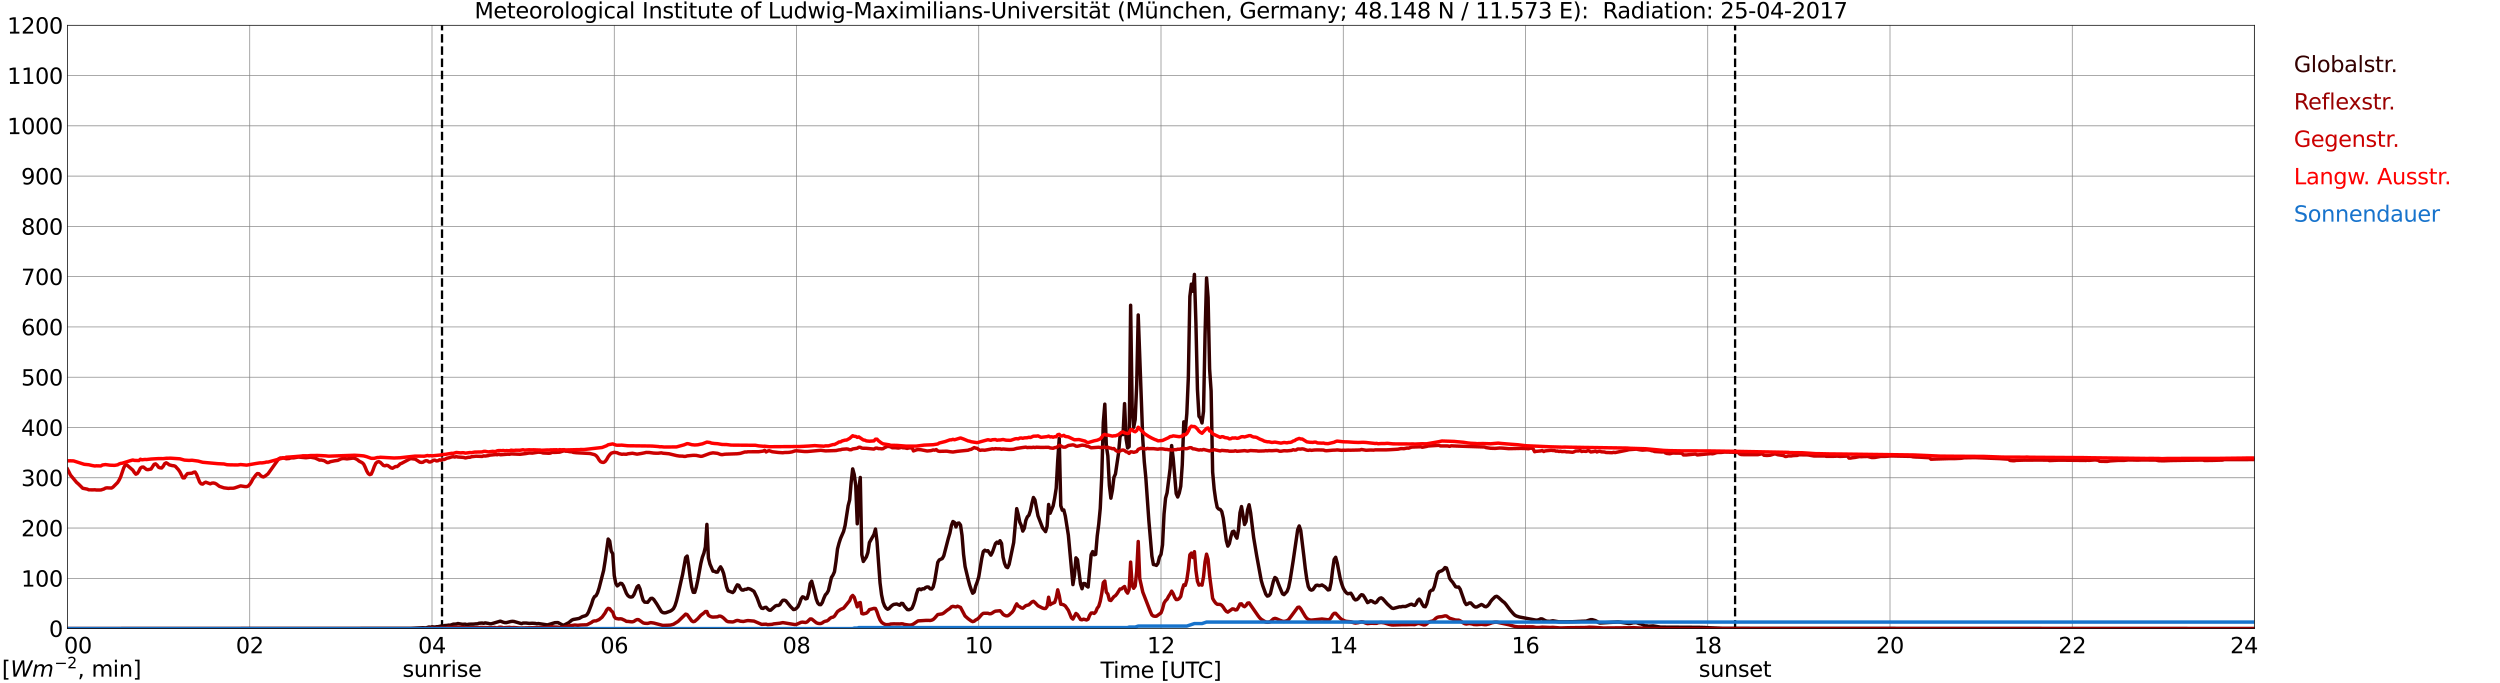 <?xml version="1.0" encoding="utf-8" standalone="no"?>
<!DOCTYPE svg PUBLIC "-//W3C//DTD SVG 1.1//EN"
  "http://www.w3.org/Graphics/SVG/1.1/DTD/svg11.dtd">
<svg xmlns:xlink="http://www.w3.org/1999/xlink" width="1085.4pt" height="296.64pt" viewBox="0 0 1085.4 296.64" xmlns="http://www.w3.org/2000/svg" version="1.1">
 <defs>
  <style type="text/css">*{stroke-linejoin: round; stroke-linecap: butt}</style>
 </defs>
 <g id="figure_1">
  <g id="patch_1">
   <path d="M 0 296.64 
L 1085.4 296.64 
L 1085.4 0 
L 0 0 
z
" style="fill: #ffffff"/>
  </g>
  <g id="axes_1">
   <g id="patch_2">
    <path d="M 29.306 272.909 
L 978.814 272.909 
L 978.814 10.976 
L 29.306 10.976 
z
" style="fill: #ffffff"/>
   </g>
   <g id="patch_3">
    <path d="M 978.814 272.909 
L 978.814 272.909 
L 978.814 10.976 
L 978.814 10.976 
z
" clip-path="url(#p4e15d1ab22)" style="fill: #d3d3d3; opacity: 0.25; stroke: #d3d3d3; stroke-linejoin: miter"/>
   </g>
   <g id="matplotlib.axis_1">
    <g id="xtick_1">
     <g id="line2d_1">
      <path d="M 29.306 272.909 
L 29.306 10.976 
" clip-path="url(#p4e15d1ab22)" style="fill: none; stroke: #808080; stroke-width: 0.3; stroke-linecap: square"/>
     </g>
     <g id="line2d_2"/>
     <g id="text_1">
      <!--    00 -->
      <g transform="translate(18.733 283.627) scale(0.095 -0.095)">
       <defs>
        <path id="DejaVuSans-20" transform="scale(0.016)"/>
        <path id="DejaVuSans-30" d="M 2034 4250 
Q 1547 4250 1301 3770 
Q 1056 3291 1056 2328 
Q 1056 1369 1301 889 
Q 1547 409 2034 409 
Q 2525 409 2770 889 
Q 3016 1369 3016 2328 
Q 3016 3291 2770 3770 
Q 2525 4250 2034 4250 
z
M 2034 4750 
Q 2819 4750 3233 4129 
Q 3647 3509 3647 2328 
Q 3647 1150 3233 529 
Q 2819 -91 2034 -91 
Q 1250 -91 836 529 
Q 422 1150 422 2328 
Q 422 3509 836 4129 
Q 1250 4750 2034 4750 
z
" transform="scale(0.016)"/>
       </defs>
       <use xlink:href="#DejaVuSans-20"/>
       <use xlink:href="#DejaVuSans-20" transform="translate(31.787 0)"/>
       <use xlink:href="#DejaVuSans-20" transform="translate(63.574 0)"/>
       <use xlink:href="#DejaVuSans-30" transform="translate(95.361 0)"/>
       <use xlink:href="#DejaVuSans-30" transform="translate(158.984 0)"/>
      </g>
     </g>
    </g>
    <g id="xtick_2">
     <g id="line2d_3">
      <path d="M 108.431 272.909 
L 108.431 10.976 
" clip-path="url(#p4e15d1ab22)" style="fill: none; stroke: #808080; stroke-width: 0.3; stroke-linecap: square"/>
     </g>
     <g id="line2d_4"/>
     <g id="text_2">
      <!-- 02 -->
      <g transform="translate(102.387 283.627) scale(0.095 -0.095)">
       <defs>
        <path id="DejaVuSans-32" d="M 1228 531 
L 3431 531 
L 3431 0 
L 469 0 
L 469 531 
Q 828 903 1448 1529 
Q 2069 2156 2228 2338 
Q 2531 2678 2651 2914 
Q 2772 3150 2772 3378 
Q 2772 3750 2511 3984 
Q 2250 4219 1831 4219 
Q 1534 4219 1204 4116 
Q 875 4013 500 3803 
L 500 4441 
Q 881 4594 1212 4672 
Q 1544 4750 1819 4750 
Q 2544 4750 2975 4387 
Q 3406 4025 3406 3419 
Q 3406 3131 3298 2873 
Q 3191 2616 2906 2266 
Q 2828 2175 2409 1742 
Q 1991 1309 1228 531 
z
" transform="scale(0.016)"/>
       </defs>
       <use xlink:href="#DejaVuSans-30"/>
       <use xlink:href="#DejaVuSans-32" transform="translate(63.623 0)"/>
      </g>
     </g>
    </g>
    <g id="xtick_3">
     <g id="line2d_5">
      <path d="M 187.557 272.909 
L 187.557 10.976 
" clip-path="url(#p4e15d1ab22)" style="fill: none; stroke: #808080; stroke-width: 0.3; stroke-linecap: square"/>
     </g>
     <g id="line2d_6"/>
     <g id="text_3">
      <!-- 04 -->
      <g transform="translate(181.513 283.627) scale(0.095 -0.095)">
       <defs>
        <path id="DejaVuSans-34" d="M 2419 4116 
L 825 1625 
L 2419 1625 
L 2419 4116 
z
M 2253 4666 
L 3047 4666 
L 3047 1625 
L 3713 1625 
L 3713 1100 
L 3047 1100 
L 3047 0 
L 2419 0 
L 2419 1100 
L 313 1100 
L 313 1709 
L 2253 4666 
z
" transform="scale(0.016)"/>
       </defs>
       <use xlink:href="#DejaVuSans-30"/>
       <use xlink:href="#DejaVuSans-34" transform="translate(63.623 0)"/>
      </g>
     </g>
    </g>
    <g id="xtick_4">
     <g id="line2d_7">
      <path d="M 266.683 272.909 
L 266.683 10.976 
" clip-path="url(#p4e15d1ab22)" style="fill: none; stroke: #808080; stroke-width: 0.3; stroke-linecap: square"/>
     </g>
     <g id="line2d_8"/>
     <g id="text_4">
      <!-- 06 -->
      <g transform="translate(260.638 283.627) scale(0.095 -0.095)">
       <defs>
        <path id="DejaVuSans-36" d="M 2113 2584 
Q 1688 2584 1439 2293 
Q 1191 2003 1191 1497 
Q 1191 994 1439 701 
Q 1688 409 2113 409 
Q 2538 409 2786 701 
Q 3034 994 3034 1497 
Q 3034 2003 2786 2293 
Q 2538 2584 2113 2584 
z
M 3366 4563 
L 3366 3988 
Q 3128 4100 2886 4159 
Q 2644 4219 2406 4219 
Q 1781 4219 1451 3797 
Q 1122 3375 1075 2522 
Q 1259 2794 1537 2939 
Q 1816 3084 2150 3084 
Q 2853 3084 3261 2657 
Q 3669 2231 3669 1497 
Q 3669 778 3244 343 
Q 2819 -91 2113 -91 
Q 1303 -91 875 529 
Q 447 1150 447 2328 
Q 447 3434 972 4092 
Q 1497 4750 2381 4750 
Q 2619 4750 2861 4703 
Q 3103 4656 3366 4563 
z
" transform="scale(0.016)"/>
       </defs>
       <use xlink:href="#DejaVuSans-30"/>
       <use xlink:href="#DejaVuSans-36" transform="translate(63.623 0)"/>
      </g>
     </g>
    </g>
    <g id="xtick_5">
     <g id="line2d_9">
      <path d="M 345.808 272.909 
L 345.808 10.976 
" clip-path="url(#p4e15d1ab22)" style="fill: none; stroke: #808080; stroke-width: 0.3; stroke-linecap: square"/>
     </g>
     <g id="line2d_10"/>
     <g id="text_5">
      <!-- 08 -->
      <g transform="translate(339.764 283.627) scale(0.095 -0.095)">
       <defs>
        <path id="DejaVuSans-38" d="M 2034 2216 
Q 1584 2216 1326 1975 
Q 1069 1734 1069 1313 
Q 1069 891 1326 650 
Q 1584 409 2034 409 
Q 2484 409 2743 651 
Q 3003 894 3003 1313 
Q 3003 1734 2745 1975 
Q 2488 2216 2034 2216 
z
M 1403 2484 
Q 997 2584 770 2862 
Q 544 3141 544 3541 
Q 544 4100 942 4425 
Q 1341 4750 2034 4750 
Q 2731 4750 3128 4425 
Q 3525 4100 3525 3541 
Q 3525 3141 3298 2862 
Q 3072 2584 2669 2484 
Q 3125 2378 3379 2068 
Q 3634 1759 3634 1313 
Q 3634 634 3220 271 
Q 2806 -91 2034 -91 
Q 1263 -91 848 271 
Q 434 634 434 1313 
Q 434 1759 690 2068 
Q 947 2378 1403 2484 
z
M 1172 3481 
Q 1172 3119 1398 2916 
Q 1625 2713 2034 2713 
Q 2441 2713 2670 2916 
Q 2900 3119 2900 3481 
Q 2900 3844 2670 4047 
Q 2441 4250 2034 4250 
Q 1625 4250 1398 4047 
Q 1172 3844 1172 3481 
z
" transform="scale(0.016)"/>
       </defs>
       <use xlink:href="#DejaVuSans-30"/>
       <use xlink:href="#DejaVuSans-38" transform="translate(63.623 0)"/>
      </g>
     </g>
    </g>
    <g id="xtick_6">
     <g id="line2d_11">
      <path d="M 424.934 272.909 
L 424.934 10.976 
" clip-path="url(#p4e15d1ab22)" style="fill: none; stroke: #808080; stroke-width: 0.3; stroke-linecap: square"/>
     </g>
     <g id="line2d_12"/>
     <g id="text_6">
      <!-- 10 -->
      <g transform="translate(418.89 283.627) scale(0.095 -0.095)">
       <defs>
        <path id="DejaVuSans-31" d="M 794 531 
L 1825 531 
L 1825 4091 
L 703 3866 
L 703 4441 
L 1819 4666 
L 2450 4666 
L 2450 531 
L 3481 531 
L 3481 0 
L 794 0 
L 794 531 
z
" transform="scale(0.016)"/>
       </defs>
       <use xlink:href="#DejaVuSans-31"/>
       <use xlink:href="#DejaVuSans-30" transform="translate(63.623 0)"/>
      </g>
     </g>
    </g>
    <g id="xtick_7">
     <g id="line2d_13">
      <path d="M 504.06 272.909 
L 504.06 10.976 
" clip-path="url(#p4e15d1ab22)" style="fill: none; stroke: #808080; stroke-width: 0.3; stroke-linecap: square"/>
     </g>
     <g id="line2d_14"/>
     <g id="text_7">
      <!-- 12 -->
      <g transform="translate(498.015 283.627) scale(0.095 -0.095)">
       <use xlink:href="#DejaVuSans-31"/>
       <use xlink:href="#DejaVuSans-32" transform="translate(63.623 0)"/>
      </g>
     </g>
    </g>
    <g id="xtick_8">
     <g id="line2d_15">
      <path d="M 583.185 272.909 
L 583.185 10.976 
" clip-path="url(#p4e15d1ab22)" style="fill: none; stroke: #808080; stroke-width: 0.3; stroke-linecap: square"/>
     </g>
     <g id="line2d_16"/>
     <g id="text_8">
      <!-- 14 -->
      <g transform="translate(577.141 283.627) scale(0.095 -0.095)">
       <use xlink:href="#DejaVuSans-31"/>
       <use xlink:href="#DejaVuSans-34" transform="translate(63.623 0)"/>
      </g>
     </g>
    </g>
    <g id="xtick_9">
     <g id="line2d_17">
      <path d="M 662.311 272.909 
L 662.311 10.976 
" clip-path="url(#p4e15d1ab22)" style="fill: none; stroke: #808080; stroke-width: 0.3; stroke-linecap: square"/>
     </g>
     <g id="line2d_18"/>
     <g id="text_9">
      <!-- 16 -->
      <g transform="translate(656.267 283.627) scale(0.095 -0.095)">
       <use xlink:href="#DejaVuSans-31"/>
       <use xlink:href="#DejaVuSans-36" transform="translate(63.623 0)"/>
      </g>
     </g>
    </g>
    <g id="xtick_10">
     <g id="line2d_19">
      <path d="M 741.437 272.909 
L 741.437 10.976 
" clip-path="url(#p4e15d1ab22)" style="fill: none; stroke: #808080; stroke-width: 0.3; stroke-linecap: square"/>
     </g>
     <g id="line2d_20"/>
     <g id="text_10">
      <!-- 18 -->
      <g transform="translate(735.392 283.627) scale(0.095 -0.095)">
       <use xlink:href="#DejaVuSans-31"/>
       <use xlink:href="#DejaVuSans-38" transform="translate(63.623 0)"/>
      </g>
     </g>
    </g>
    <g id="xtick_11">
     <g id="line2d_21">
      <path d="M 820.562 272.909 
L 820.562 10.976 
" clip-path="url(#p4e15d1ab22)" style="fill: none; stroke: #808080; stroke-width: 0.3; stroke-linecap: square"/>
     </g>
     <g id="line2d_22"/>
     <g id="text_11">
      <!-- 20 -->
      <g transform="translate(814.518 283.627) scale(0.095 -0.095)">
       <use xlink:href="#DejaVuSans-32"/>
       <use xlink:href="#DejaVuSans-30" transform="translate(63.623 0)"/>
      </g>
     </g>
    </g>
    <g id="xtick_12">
     <g id="line2d_23">
      <path d="M 899.688 272.909 
L 899.688 10.976 
" clip-path="url(#p4e15d1ab22)" style="fill: none; stroke: #808080; stroke-width: 0.3; stroke-linecap: square"/>
     </g>
     <g id="line2d_24"/>
     <g id="text_12">
      <!-- 22 -->
      <g transform="translate(893.644 283.627) scale(0.095 -0.095)">
       <use xlink:href="#DejaVuSans-32"/>
       <use xlink:href="#DejaVuSans-32" transform="translate(63.623 0)"/>
      </g>
     </g>
    </g>
    <g id="xtick_13">
     <g id="line2d_25">
      <path d="M 978.814 272.909 
L 978.814 10.976 
" clip-path="url(#p4e15d1ab22)" style="fill: none; stroke: #808080; stroke-width: 0.3; stroke-linecap: square"/>
     </g>
     <g id="line2d_26"/>
     <g id="text_13">
      <!-- 24    -->
      <g transform="translate(968.241 283.627) scale(0.095 -0.095)">
       <use xlink:href="#DejaVuSans-32"/>
       <use xlink:href="#DejaVuSans-34" transform="translate(63.623 0)"/>
       <use xlink:href="#DejaVuSans-20" transform="translate(127.246 0)"/>
       <use xlink:href="#DejaVuSans-20" transform="translate(159.033 0)"/>
       <use xlink:href="#DejaVuSans-20" transform="translate(190.82 0)"/>
      </g>
     </g>
    </g>
    <g id="text_14">
     <!-- Time [UTC] -->
     <g transform="translate(477.806 294.322) scale(0.095 -0.095)">
      <defs>
       <path id="DejaVuSans-54" d="M -19 4666 
L 3928 4666 
L 3928 4134 
L 2272 4134 
L 2272 0 
L 1638 0 
L 1638 4134 
L -19 4134 
L -19 4666 
z
" transform="scale(0.016)"/>
       <path id="DejaVuSans-69" d="M 603 3500 
L 1178 3500 
L 1178 0 
L 603 0 
L 603 3500 
z
M 603 4863 
L 1178 4863 
L 1178 4134 
L 603 4134 
L 603 4863 
z
" transform="scale(0.016)"/>
       <path id="DejaVuSans-6d" d="M 3328 2828 
Q 3544 3216 3844 3400 
Q 4144 3584 4550 3584 
Q 5097 3584 5394 3201 
Q 5691 2819 5691 2113 
L 5691 0 
L 5113 0 
L 5113 2094 
Q 5113 2597 4934 2840 
Q 4756 3084 4391 3084 
Q 3944 3084 3684 2787 
Q 3425 2491 3425 1978 
L 3425 0 
L 2847 0 
L 2847 2094 
Q 2847 2600 2669 2842 
Q 2491 3084 2119 3084 
Q 1678 3084 1418 2786 
Q 1159 2488 1159 1978 
L 1159 0 
L 581 0 
L 581 3500 
L 1159 3500 
L 1159 2956 
Q 1356 3278 1631 3431 
Q 1906 3584 2284 3584 
Q 2666 3584 2933 3390 
Q 3200 3197 3328 2828 
z
" transform="scale(0.016)"/>
       <path id="DejaVuSans-65" d="M 3597 1894 
L 3597 1613 
L 953 1613 
Q 991 1019 1311 708 
Q 1631 397 2203 397 
Q 2534 397 2845 478 
Q 3156 559 3463 722 
L 3463 178 
Q 3153 47 2828 -22 
Q 2503 -91 2169 -91 
Q 1331 -91 842 396 
Q 353 884 353 1716 
Q 353 2575 817 3079 
Q 1281 3584 2069 3584 
Q 2775 3584 3186 3129 
Q 3597 2675 3597 1894 
z
M 3022 2063 
Q 3016 2534 2758 2815 
Q 2500 3097 2075 3097 
Q 1594 3097 1305 2825 
Q 1016 2553 972 2059 
L 3022 2063 
z
" transform="scale(0.016)"/>
       <path id="DejaVuSans-5b" d="M 550 4863 
L 1875 4863 
L 1875 4416 
L 1125 4416 
L 1125 -397 
L 1875 -397 
L 1875 -844 
L 550 -844 
L 550 4863 
z
" transform="scale(0.016)"/>
       <path id="DejaVuSans-55" d="M 556 4666 
L 1191 4666 
L 1191 1831 
Q 1191 1081 1462 751 
Q 1734 422 2344 422 
Q 2950 422 3222 751 
Q 3494 1081 3494 1831 
L 3494 4666 
L 4128 4666 
L 4128 1753 
Q 4128 841 3676 375 
Q 3225 -91 2344 -91 
Q 1459 -91 1007 375 
Q 556 841 556 1753 
L 556 4666 
z
" transform="scale(0.016)"/>
       <path id="DejaVuSans-43" d="M 4122 4306 
L 4122 3641 
Q 3803 3938 3442 4084 
Q 3081 4231 2675 4231 
Q 1875 4231 1450 3742 
Q 1025 3253 1025 2328 
Q 1025 1406 1450 917 
Q 1875 428 2675 428 
Q 3081 428 3442 575 
Q 3803 722 4122 1019 
L 4122 359 
Q 3791 134 3420 21 
Q 3050 -91 2638 -91 
Q 1578 -91 968 557 
Q 359 1206 359 2328 
Q 359 3453 968 4101 
Q 1578 4750 2638 4750 
Q 3056 4750 3426 4639 
Q 3797 4528 4122 4306 
z
" transform="scale(0.016)"/>
       <path id="DejaVuSans-5d" d="M 1947 4863 
L 1947 -844 
L 622 -844 
L 622 -397 
L 1369 -397 
L 1369 4416 
L 622 4416 
L 622 4863 
L 1947 4863 
z
" transform="scale(0.016)"/>
      </defs>
      <use xlink:href="#DejaVuSans-54"/>
      <use xlink:href="#DejaVuSans-69" transform="translate(57.959 0)"/>
      <use xlink:href="#DejaVuSans-6d" transform="translate(85.742 0)"/>
      <use xlink:href="#DejaVuSans-65" transform="translate(183.154 0)"/>
      <use xlink:href="#DejaVuSans-20" transform="translate(244.678 0)"/>
      <use xlink:href="#DejaVuSans-5b" transform="translate(276.465 0)"/>
      <use xlink:href="#DejaVuSans-55" transform="translate(315.479 0)"/>
      <use xlink:href="#DejaVuSans-54" transform="translate(388.672 0)"/>
      <use xlink:href="#DejaVuSans-43" transform="translate(443.881 0)"/>
      <use xlink:href="#DejaVuSans-5d" transform="translate(513.705 0)"/>
     </g>
    </g>
   </g>
   <g id="matplotlib.axis_2">
    <g id="ytick_1">
     <g id="line2d_27">
      <path d="M 29.306 272.909 
L 978.814 272.909 
" clip-path="url(#p4e15d1ab22)" style="fill: none; stroke: #808080; stroke-width: 0.3; stroke-linecap: square"/>
     </g>
     <g id="line2d_28"/>
     <g id="text_15">
      <!-- 0 -->
      <g transform="translate(21.261 276.518) scale(0.095 -0.095)">
       <use xlink:href="#DejaVuSans-30"/>
      </g>
     </g>
    </g>
    <g id="ytick_2">
     <g id="line2d_29">
      <path d="M 29.306 251.081 
L 978.814 251.081 
" clip-path="url(#p4e15d1ab22)" style="fill: none; stroke: #808080; stroke-width: 0.3; stroke-linecap: square"/>
     </g>
     <g id="line2d_30"/>
     <g id="text_16">
      <!-- 100 -->
      <g transform="translate(9.173 254.69) scale(0.095 -0.095)">
       <use xlink:href="#DejaVuSans-31"/>
       <use xlink:href="#DejaVuSans-30" transform="translate(63.623 0)"/>
       <use xlink:href="#DejaVuSans-30" transform="translate(127.246 0)"/>
      </g>
     </g>
    </g>
    <g id="ytick_3">
     <g id="line2d_31">
      <path d="M 29.306 229.253 
L 978.814 229.253 
" clip-path="url(#p4e15d1ab22)" style="fill: none; stroke: #808080; stroke-width: 0.3; stroke-linecap: square"/>
     </g>
     <g id="line2d_32"/>
     <g id="text_17">
      <!-- 200 -->
      <g transform="translate(9.173 232.863) scale(0.095 -0.095)">
       <use xlink:href="#DejaVuSans-32"/>
       <use xlink:href="#DejaVuSans-30" transform="translate(63.623 0)"/>
       <use xlink:href="#DejaVuSans-30" transform="translate(127.246 0)"/>
      </g>
     </g>
    </g>
    <g id="ytick_4">
     <g id="line2d_33">
      <path d="M 29.306 207.426 
L 978.814 207.426 
" clip-path="url(#p4e15d1ab22)" style="fill: none; stroke: #808080; stroke-width: 0.3; stroke-linecap: square"/>
     </g>
     <g id="line2d_34"/>
     <g id="text_18">
      <!-- 300 -->
      <g transform="translate(9.173 211.035) scale(0.095 -0.095)">
       <defs>
        <path id="DejaVuSans-33" d="M 2597 2516 
Q 3050 2419 3304 2112 
Q 3559 1806 3559 1356 
Q 3559 666 3084 287 
Q 2609 -91 1734 -91 
Q 1441 -91 1130 -33 
Q 819 25 488 141 
L 488 750 
Q 750 597 1062 519 
Q 1375 441 1716 441 
Q 2309 441 2620 675 
Q 2931 909 2931 1356 
Q 2931 1769 2642 2001 
Q 2353 2234 1838 2234 
L 1294 2234 
L 1294 2753 
L 1863 2753 
Q 2328 2753 2575 2939 
Q 2822 3125 2822 3475 
Q 2822 3834 2567 4026 
Q 2313 4219 1838 4219 
Q 1578 4219 1281 4162 
Q 984 4106 628 3988 
L 628 4550 
Q 988 4650 1302 4700 
Q 1616 4750 1894 4750 
Q 2613 4750 3031 4423 
Q 3450 4097 3450 3541 
Q 3450 3153 3228 2886 
Q 3006 2619 2597 2516 
z
" transform="scale(0.016)"/>
       </defs>
       <use xlink:href="#DejaVuSans-33"/>
       <use xlink:href="#DejaVuSans-30" transform="translate(63.623 0)"/>
       <use xlink:href="#DejaVuSans-30" transform="translate(127.246 0)"/>
      </g>
     </g>
    </g>
    <g id="ytick_5">
     <g id="line2d_35">
      <path d="M 29.306 185.598 
L 978.814 185.598 
" clip-path="url(#p4e15d1ab22)" style="fill: none; stroke: #808080; stroke-width: 0.3; stroke-linecap: square"/>
     </g>
     <g id="line2d_36"/>
     <g id="text_19">
      <!-- 400 -->
      <g transform="translate(9.173 189.207) scale(0.095 -0.095)">
       <use xlink:href="#DejaVuSans-34"/>
       <use xlink:href="#DejaVuSans-30" transform="translate(63.623 0)"/>
       <use xlink:href="#DejaVuSans-30" transform="translate(127.246 0)"/>
      </g>
     </g>
    </g>
    <g id="ytick_6">
     <g id="line2d_37">
      <path d="M 29.306 163.77 
L 978.814 163.77 
" clip-path="url(#p4e15d1ab22)" style="fill: none; stroke: #808080; stroke-width: 0.3; stroke-linecap: square"/>
     </g>
     <g id="line2d_38"/>
     <g id="text_20">
      <!-- 500 -->
      <g transform="translate(9.173 167.379) scale(0.095 -0.095)">
       <defs>
        <path id="DejaVuSans-35" d="M 691 4666 
L 3169 4666 
L 3169 4134 
L 1269 4134 
L 1269 2991 
Q 1406 3038 1543 3061 
Q 1681 3084 1819 3084 
Q 2600 3084 3056 2656 
Q 3513 2228 3513 1497 
Q 3513 744 3044 326 
Q 2575 -91 1722 -91 
Q 1428 -91 1123 -41 
Q 819 9 494 109 
L 494 744 
Q 775 591 1075 516 
Q 1375 441 1709 441 
Q 2250 441 2565 725 
Q 2881 1009 2881 1497 
Q 2881 1984 2565 2268 
Q 2250 2553 1709 2553 
Q 1456 2553 1204 2497 
Q 953 2441 691 2322 
L 691 4666 
z
" transform="scale(0.016)"/>
       </defs>
       <use xlink:href="#DejaVuSans-35"/>
       <use xlink:href="#DejaVuSans-30" transform="translate(63.623 0)"/>
       <use xlink:href="#DejaVuSans-30" transform="translate(127.246 0)"/>
      </g>
     </g>
    </g>
    <g id="ytick_7">
     <g id="line2d_39">
      <path d="M 29.306 141.942 
L 978.814 141.942 
" clip-path="url(#p4e15d1ab22)" style="fill: none; stroke: #808080; stroke-width: 0.3; stroke-linecap: square"/>
     </g>
     <g id="line2d_40"/>
     <g id="text_21">
      <!-- 600 -->
      <g transform="translate(9.173 145.551) scale(0.095 -0.095)">
       <use xlink:href="#DejaVuSans-36"/>
       <use xlink:href="#DejaVuSans-30" transform="translate(63.623 0)"/>
       <use xlink:href="#DejaVuSans-30" transform="translate(127.246 0)"/>
      </g>
     </g>
    </g>
    <g id="ytick_8">
     <g id="line2d_41">
      <path d="M 29.306 120.114 
L 978.814 120.114 
" clip-path="url(#p4e15d1ab22)" style="fill: none; stroke: #808080; stroke-width: 0.3; stroke-linecap: square"/>
     </g>
     <g id="line2d_42"/>
     <g id="text_22">
      <!-- 700 -->
      <g transform="translate(9.173 123.724) scale(0.095 -0.095)">
       <defs>
        <path id="DejaVuSans-37" d="M 525 4666 
L 3525 4666 
L 3525 4397 
L 1831 0 
L 1172 0 
L 2766 4134 
L 525 4134 
L 525 4666 
z
" transform="scale(0.016)"/>
       </defs>
       <use xlink:href="#DejaVuSans-37"/>
       <use xlink:href="#DejaVuSans-30" transform="translate(63.623 0)"/>
       <use xlink:href="#DejaVuSans-30" transform="translate(127.246 0)"/>
      </g>
     </g>
    </g>
    <g id="ytick_9">
     <g id="line2d_43">
      <path d="M 29.306 98.287 
L 978.814 98.287 
" clip-path="url(#p4e15d1ab22)" style="fill: none; stroke: #808080; stroke-width: 0.3; stroke-linecap: square"/>
     </g>
     <g id="line2d_44"/>
     <g id="text_23">
      <!-- 800 -->
      <g transform="translate(9.173 101.896) scale(0.095 -0.095)">
       <use xlink:href="#DejaVuSans-38"/>
       <use xlink:href="#DejaVuSans-30" transform="translate(63.623 0)"/>
       <use xlink:href="#DejaVuSans-30" transform="translate(127.246 0)"/>
      </g>
     </g>
    </g>
    <g id="ytick_10">
     <g id="line2d_45">
      <path d="M 29.306 76.459 
L 978.814 76.459 
" clip-path="url(#p4e15d1ab22)" style="fill: none; stroke: #808080; stroke-width: 0.3; stroke-linecap: square"/>
     </g>
     <g id="line2d_46"/>
     <g id="text_24">
      <!-- 900 -->
      <g transform="translate(9.173 80.068) scale(0.095 -0.095)">
       <defs>
        <path id="DejaVuSans-39" d="M 703 97 
L 703 672 
Q 941 559 1184 500 
Q 1428 441 1663 441 
Q 2288 441 2617 861 
Q 2947 1281 2994 2138 
Q 2813 1869 2534 1725 
Q 2256 1581 1919 1581 
Q 1219 1581 811 2004 
Q 403 2428 403 3163 
Q 403 3881 828 4315 
Q 1253 4750 1959 4750 
Q 2769 4750 3195 4129 
Q 3622 3509 3622 2328 
Q 3622 1225 3098 567 
Q 2575 -91 1691 -91 
Q 1453 -91 1209 -44 
Q 966 3 703 97 
z
M 1959 2075 
Q 2384 2075 2632 2365 
Q 2881 2656 2881 3163 
Q 2881 3666 2632 3958 
Q 2384 4250 1959 4250 
Q 1534 4250 1286 3958 
Q 1038 3666 1038 3163 
Q 1038 2656 1286 2365 
Q 1534 2075 1959 2075 
z
" transform="scale(0.016)"/>
       </defs>
       <use xlink:href="#DejaVuSans-39"/>
       <use xlink:href="#DejaVuSans-30" transform="translate(63.623 0)"/>
       <use xlink:href="#DejaVuSans-30" transform="translate(127.246 0)"/>
      </g>
     </g>
    </g>
    <g id="ytick_11">
     <g id="line2d_47">
      <path d="M 29.306 54.631 
L 978.814 54.631 
" clip-path="url(#p4e15d1ab22)" style="fill: none; stroke: #808080; stroke-width: 0.3; stroke-linecap: square"/>
     </g>
     <g id="line2d_48"/>
     <g id="text_25">
      <!-- 1000 -->
      <g transform="translate(3.128 58.24) scale(0.095 -0.095)">
       <use xlink:href="#DejaVuSans-31"/>
       <use xlink:href="#DejaVuSans-30" transform="translate(63.623 0)"/>
       <use xlink:href="#DejaVuSans-30" transform="translate(127.246 0)"/>
       <use xlink:href="#DejaVuSans-30" transform="translate(190.869 0)"/>
      </g>
     </g>
    </g>
    <g id="ytick_12">
     <g id="line2d_49">
      <path d="M 29.306 32.803 
L 978.814 32.803 
" clip-path="url(#p4e15d1ab22)" style="fill: none; stroke: #808080; stroke-width: 0.3; stroke-linecap: square"/>
     </g>
     <g id="line2d_50"/>
     <g id="text_26">
      <!-- 1100 -->
      <g transform="translate(3.128 36.413) scale(0.095 -0.095)">
       <use xlink:href="#DejaVuSans-31"/>
       <use xlink:href="#DejaVuSans-31" transform="translate(63.623 0)"/>
       <use xlink:href="#DejaVuSans-30" transform="translate(127.246 0)"/>
       <use xlink:href="#DejaVuSans-30" transform="translate(190.869 0)"/>
      </g>
     </g>
    </g>
    <g id="ytick_13">
     <g id="line2d_51">
      <path d="M 29.306 10.976 
L 978.814 10.976 
" clip-path="url(#p4e15d1ab22)" style="fill: none; stroke: #808080; stroke-width: 0.3; stroke-linecap: square"/>
     </g>
     <g id="line2d_52"/>
     <g id="text_27">
      <!-- 1200 -->
      <g transform="translate(3.128 14.585) scale(0.095 -0.095)">
       <use xlink:href="#DejaVuSans-31"/>
       <use xlink:href="#DejaVuSans-32" transform="translate(63.623 0)"/>
       <use xlink:href="#DejaVuSans-30" transform="translate(127.246 0)"/>
       <use xlink:href="#DejaVuSans-30" transform="translate(190.869 0)"/>
      </g>
     </g>
    </g>
   </g>
   <g id="line2d_53">
    <path d="M 191.909 272.909 
L 191.909 10.976 
" clip-path="url(#p4e15d1ab22)" style="fill: none; stroke-dasharray: 3.7,1.6; stroke-dashoffset: 0; stroke: #000000"/>
   </g>
   <g id="line2d_54">
    <path d="M 753.306 272.909 
L 753.306 10.976 
" clip-path="url(#p4e15d1ab22)" style="fill: none; stroke-dasharray: 3.7,1.6; stroke-dashoffset: 0; stroke: #000000"/>
   </g>
   <g id="line2d_55">
    <path d="M 29.306 272.909 
L 178.326 272.826 
L 183.601 272.529 
L 184.92 272.614 
L 186.238 272.212 
L 186.898 272.339 
L 187.557 272.127 
L 188.876 272.254 
L 189.535 272.106 
L 190.195 272.086 
L 191.513 271.789 
L 192.173 272.001 
L 192.832 271.619 
L 194.151 271.514 
L 194.81 271.387 
L 195.47 271.451 
L 196.788 270.986 
L 198.107 270.942 
L 198.767 270.711 
L 200.745 271.049 
L 202.063 270.986 
L 202.723 271.239 
L 203.382 271.027 
L 204.701 270.964 
L 205.36 270.986 
L 206.679 270.859 
L 207.339 270.837 
L 207.998 270.584 
L 209.317 270.499 
L 209.976 270.626 
L 210.635 270.436 
L 211.954 270.647 
L 212.614 270.816 
L 213.273 270.837 
L 217.229 269.674 
L 218.548 270.161 
L 219.207 270.309 
L 219.867 270.309 
L 221.845 269.822 
L 222.504 269.759 
L 223.164 269.822 
L 226.461 270.774 
L 227.12 270.499 
L 228.439 270.499 
L 229.757 270.667 
L 231.076 270.584 
L 232.395 270.667 
L 233.054 270.816 
L 233.714 270.711 
L 237.67 271.302 
L 240.967 270.329 
L 242.286 270.309 
L 243.604 271.027 
L 244.264 271.366 
L 244.923 271.366 
L 246.901 270.351 
L 248.22 269.25 
L 248.88 268.956 
L 250.858 268.615 
L 251.517 268.469 
L 252.836 267.707 
L 254.155 267.325 
L 254.814 266.904 
L 255.473 265.824 
L 256.792 262.418 
L 257.451 260.262 
L 258.111 259.013 
L 258.77 258.655 
L 259.43 257.385 
L 260.089 255.355 
L 262.067 247.656 
L 262.726 243.489 
L 264.045 234.034 
L 264.705 234.88 
L 265.364 239.301 
L 266.023 240.401 
L 266.683 249.898 
L 267.342 253.262 
L 268.002 254.381 
L 268.661 253.895 
L 269.32 253.24 
L 269.98 253.366 
L 270.639 254.318 
L 271.958 257.597 
L 272.617 258.59 
L 273.277 259.098 
L 273.936 259.225 
L 274.595 259.077 
L 275.255 258.125 
L 276.573 254.827 
L 277.233 254.255 
L 277.892 255.715 
L 278.552 258.4 
L 279.211 260.6 
L 279.87 261.425 
L 281.189 261.51 
L 282.508 259.838 
L 283.167 259.753 
L 283.827 260.262 
L 285.145 262.207 
L 287.124 265.507 
L 287.783 265.952 
L 288.442 266.079 
L 289.102 266.016 
L 291.08 265.295 
L 291.739 264.872 
L 292.399 264.258 
L 293.058 262.949 
L 293.717 260.853 
L 294.377 258.21 
L 295.696 252.203 
L 296.355 249.411 
L 297.674 242.051 
L 298.333 241.416 
L 298.992 245.561 
L 299.652 250.723 
L 300.311 254.868 
L 300.971 257.154 
L 301.63 257.173 
L 302.289 254.953 
L 302.949 251.928 
L 304.267 244.672 
L 304.927 241.966 
L 305.586 240.189 
L 306.246 237.504 
L 306.905 227.669 
L 307.564 242.241 
L 308.224 244.884 
L 309.543 247.973 
L 310.202 248.036 
L 310.861 248.418 
L 311.521 248.374 
L 312.18 247.063 
L 312.839 246.091 
L 313.499 247.191 
L 314.158 248.946 
L 315.477 254.868 
L 316.136 256.497 
L 318.114 257.258 
L 318.774 256.603 
L 319.433 255.08 
L 320.093 253.916 
L 320.752 254.128 
L 321.411 255.418 
L 322.071 256.136 
L 322.73 256.221 
L 323.39 255.861 
L 324.049 255.883 
L 324.708 255.503 
L 325.368 255.652 
L 326.027 255.927 
L 327.346 256.75 
L 328.665 259.478 
L 329.983 263.075 
L 330.643 264.047 
L 331.302 264.176 
L 331.961 263.752 
L 332.621 263.667 
L 333.28 264.385 
L 333.94 264.915 
L 334.599 264.915 
L 336.577 263.139 
L 337.236 262.864 
L 337.896 262.885 
L 338.555 262.545 
L 339.215 261.384 
L 339.874 260.642 
L 340.533 260.578 
L 341.193 260.834 
L 343.171 263.307 
L 344.49 264.64 
L 345.149 264.533 
L 345.808 264.069 
L 346.468 263.35 
L 347.127 261.932 
L 347.787 260.028 
L 348.446 259.12 
L 349.105 259.352 
L 349.765 260.028 
L 350.424 259.797 
L 351.083 257.511 
L 351.743 253.366 
L 352.402 252.33 
L 353.721 257.343 
L 354.38 260.092 
L 355.04 261.805 
L 355.699 262.482 
L 356.359 262.525 
L 357.018 261.574 
L 357.677 259.753 
L 358.337 258.273 
L 358.996 257.575 
L 359.655 256.411 
L 360.974 250.701 
L 361.634 249.708 
L 362.293 248.226 
L 362.952 243.806 
L 363.612 238.329 
L 364.271 235.832 
L 364.93 233.78 
L 366.249 230.735 
L 366.909 228.134 
L 368.227 219.568 
L 368.887 217.049 
L 369.546 209.309 
L 370.206 203.577 
L 370.865 205.967 
L 371.524 210.811 
L 372.184 227.415 
L 372.843 212.439 
L 373.502 207.299 
L 374.162 240.824 
L 374.821 243.764 
L 376.14 241.798 
L 376.799 239.914 
L 377.459 235.557 
L 379.437 232.025 
L 380.096 229.699 
L 380.756 235.029 
L 382.074 253.05 
L 382.734 258.232 
L 383.393 261.362 
L 384.053 263.095 
L 384.712 264.047 
L 385.371 264.514 
L 386.031 264.176 
L 386.69 263.392 
L 387.349 262.82 
L 388.009 262.418 
L 389.328 262.228 
L 390.646 262.779 
L 391.306 261.953 
L 391.965 262.039 
L 392.624 263.139 
L 393.943 264.64 
L 394.603 264.745 
L 395.262 264.514 
L 395.921 264.09 
L 396.581 262.589 
L 397.24 260.6 
L 397.899 257.85 
L 398.559 255.946 
L 399.218 255.693 
L 399.878 256.032 
L 400.537 255.608 
L 401.196 255.652 
L 401.856 255.08 
L 402.515 254.827 
L 403.175 254.89 
L 403.834 255.63 
L 404.493 255.735 
L 405.153 254.846 
L 405.812 252.162 
L 407.131 244.166 
L 407.79 243.088 
L 409.109 242.494 
L 409.768 241.267 
L 411.746 233.654 
L 412.406 231.412 
L 413.065 228.134 
L 413.725 226.42 
L 414.384 226.822 
L 415.043 228.769 
L 415.703 227.204 
L 416.362 227.075 
L 417.022 227.963 
L 417.681 232.49 
L 418.34 240.676 
L 419 245.965 
L 420.318 251.463 
L 420.978 253.98 
L 421.637 255.946 
L 422.297 257.555 
L 422.956 257.047 
L 423.615 254.381 
L 424.275 252.626 
L 424.934 250.448 
L 426.253 242.389 
L 426.912 239.427 
L 427.572 238.877 
L 428.231 239.259 
L 428.89 239.089 
L 430.209 241.014 
L 430.869 239.766 
L 432.187 236.002 
L 432.847 235.367 
L 433.506 235.917 
L 434.165 234.754 
L 434.825 235.917 
L 435.484 241.902 
L 436.144 244.609 
L 436.803 246.091 
L 437.462 246.449 
L 438.122 245.033 
L 440.1 235.557 
L 441.419 220.836 
L 442.078 223.395 
L 442.737 226.673 
L 443.397 228.155 
L 444.056 230.587 
L 444.716 229.382 
L 445.375 225.955 
L 446.034 224.39 
L 446.694 223.713 
L 447.353 221.766 
L 448.012 218.551 
L 448.672 215.993 
L 449.331 217.049 
L 450.65 223.967 
L 452.628 229.149 
L 453.947 230.821 
L 454.606 228.494 
L 455.266 219.018 
L 455.925 222.825 
L 457.244 219.61 
L 457.903 216.183 
L 458.563 211.931 
L 459.222 199.856 
L 459.881 190.4 
L 460.541 219.546 
L 461.2 221.513 
L 461.859 221.408 
L 462.519 224.052 
L 463.838 232.342 
L 465.816 253.812 
L 466.475 249.813 
L 467.134 242.199 
L 467.794 242.981 
L 469.113 253.537 
L 469.772 255.608 
L 470.431 253.325 
L 471.091 253.388 
L 471.75 254.425 
L 472.409 254.868 
L 473.728 240.846 
L 474.388 239.471 
L 475.047 240.866 
L 475.706 240.676 
L 476.366 232.724 
L 477.025 227.605 
L 477.685 220.71 
L 478.344 206.474 
L 479.003 183.485 
L 479.663 175.467 
L 480.322 193.467 
L 480.981 197.93 
L 481.641 210.811 
L 482.3 216.29 
L 482.96 212.841 
L 483.619 207.257 
L 484.278 205.797 
L 485.597 196.935 
L 486.256 189.723 
L 486.916 188.095 
L 487.575 188.667 
L 488.235 175.234 
L 488.894 190.4 
L 489.553 194.482 
L 490.213 193.912 
L 490.872 132.532 
L 491.532 177.393 
L 492.191 185.534 
L 492.85 182.151 
L 493.51 167.07 
L 494.169 136.741 
L 496.147 190.716 
L 496.807 200.51 
L 497.466 207.321 
L 498.785 226.018 
L 500.103 241.459 
L 500.763 245.096 
L 501.422 245.222 
L 502.082 245.478 
L 502.741 244.589 
L 503.4 241.881 
L 504.06 240.717 
L 504.719 236.572 
L 505.379 223.185 
L 506.038 216.29 
L 506.697 213.941 
L 508.016 203.429 
L 508.675 193.445 
L 509.335 198.838 
L 510.654 214.301 
L 511.313 215.781 
L 511.972 214.09 
L 512.632 211.128 
L 513.291 201.842 
L 513.95 183.144 
L 514.61 187.248 
L 515.269 179.571 
L 515.929 163.899 
L 516.588 128.704 
L 517.247 123.352 
L 517.907 126.462 
L 518.566 119.143 
L 519.226 140.611 
L 519.885 169.1 
L 520.544 180.735 
L 521.204 181.601 
L 521.863 183.631 
L 522.522 178.576 
L 523.182 145.454 
L 523.841 120.686 
L 524.501 129.21 
L 525.16 160.197 
L 525.819 169.777 
L 526.479 204.931 
L 527.138 212.313 
L 527.797 217.008 
L 528.457 220.265 
L 529.116 221.026 
L 529.776 221.175 
L 530.435 222.085 
L 531.094 224.94 
L 532.413 234.732 
L 533.073 237.1 
L 533.732 236.022 
L 534.391 233.04 
L 535.051 230.862 
L 535.71 230.628 
L 536.369 232.617 
L 537.029 233.654 
L 537.688 230.037 
L 538.348 222.635 
L 539.007 219.926 
L 540.326 227.71 
L 540.985 226.442 
L 541.644 221.365 
L 542.304 219.145 
L 542.963 222.613 
L 544.282 233.357 
L 545.601 241.248 
L 547.579 252.013 
L 548.238 254.277 
L 549.557 257.935 
L 550.216 258.802 
L 550.876 258.633 
L 551.535 257.808 
L 552.854 252.351 
L 553.513 250.723 
L 554.173 251.188 
L 555.491 254.656 
L 556.81 257.808 
L 557.47 258.169 
L 558.788 256.772 
L 559.448 255.102 
L 560.107 251.928 
L 561.426 243.594 
L 563.404 229.952 
L 564.063 228.345 
L 564.723 230.27 
L 566.042 241.141 
L 566.701 246.853 
L 567.36 251.526 
L 568.02 254.678 
L 568.679 255.883 
L 569.338 256.221 
L 569.998 255.99 
L 571.317 254.191 
L 571.976 254.043 
L 572.635 254.296 
L 573.295 254.191 
L 573.954 253.958 
L 575.273 254.763 
L 576.592 256.136 
L 577.251 255.968 
L 577.91 252.901 
L 578.57 247.359 
L 579.229 242.898 
L 579.889 241.944 
L 580.548 244.334 
L 581.867 251.188 
L 582.526 253.515 
L 583.185 255.355 
L 583.845 256.497 
L 584.504 257.363 
L 585.164 257.787 
L 586.482 257.555 
L 587.142 258.548 
L 587.801 259.882 
L 588.46 260.452 
L 589.12 260.303 
L 589.779 259.734 
L 590.439 258.802 
L 591.098 258.188 
L 591.757 258.358 
L 592.417 259.288 
L 593.736 261.637 
L 594.395 261.318 
L 595.054 260.77 
L 595.714 260.98 
L 596.373 261.467 
L 597.032 261.742 
L 597.692 261.403 
L 598.351 260.41 
L 599.011 259.775 
L 599.67 259.563 
L 600.329 259.965 
L 602.307 262.207 
L 604.286 264.005 
L 604.945 264.176 
L 607.582 263.455 
L 608.242 263.477 
L 608.901 263.307 
L 610.22 263.329 
L 611.539 262.779 
L 612.198 262.462 
L 612.858 262.314 
L 613.517 262.674 
L 614.176 262.842 
L 614.836 262.124 
L 615.495 260.705 
L 616.154 260.113 
L 616.814 260.917 
L 617.473 262.355 
L 618.133 263.287 
L 618.792 263.433 
L 619.451 262.124 
L 620.77 256.878 
L 621.429 256.285 
L 622.089 256.136 
L 622.748 254.571 
L 624.067 249.199 
L 624.726 248.248 
L 626.045 247.761 
L 626.705 247.255 
L 627.364 246.408 
L 628.023 246.619 
L 628.683 248.564 
L 629.342 251.04 
L 630.001 252.013 
L 630.661 252.753 
L 631.98 254.742 
L 632.639 254.91 
L 633.298 254.846 
L 633.958 255.82 
L 635.936 261.467 
L 636.595 262.482 
L 637.255 262.207 
L 637.914 261.742 
L 638.573 261.785 
L 639.892 263.18 
L 640.552 263.562 
L 641.211 263.499 
L 643.189 262.44 
L 643.848 262.757 
L 644.508 263.287 
L 645.167 263.433 
L 645.827 263.032 
L 646.486 262.292 
L 647.145 261.192 
L 647.805 260.367 
L 649.123 259.077 
L 649.783 258.887 
L 650.442 259.269 
L 652.42 261.087 
L 653.08 261.552 
L 653.739 262.292 
L 655.717 264.935 
L 657.036 266.459 
L 657.695 267.094 
L 658.355 267.454 
L 659.674 267.875 
L 666.927 269.25 
L 667.586 269.187 
L 668.246 268.997 
L 668.905 268.659 
L 669.564 268.722 
L 670.883 269.44 
L 671.542 269.674 
L 672.861 269.759 
L 674.18 269.504 
L 676.817 269.971 
L 678.136 269.971 
L 682.752 269.927 
L 686.049 269.759 
L 687.368 269.696 
L 688.686 269.652 
L 690.005 269.209 
L 690.664 269.019 
L 691.324 269.039 
L 692.643 269.44 
L 693.302 269.779 
L 693.961 270.265 
L 694.621 270.499 
L 702.533 270.034 
L 703.852 270.183 
L 707.149 270.73 
L 707.808 270.689 
L 709.127 270.351 
L 710.446 270.309 
L 711.765 270.774 
L 712.424 270.879 
L 713.083 271.134 
L 713.743 271.536 
L 714.402 271.748 
L 715.062 271.726 
L 715.721 271.874 
L 717.699 271.748 
L 720.996 272.276 
L 737.48 272.361 
L 740.118 272.424 
L 742.096 272.551 
L 744.074 272.636 
L 748.031 272.804 
L 978.154 272.909 
L 978.154 272.909 
" clip-path="url(#p4e15d1ab22)" style="fill: none; stroke: #330000; stroke-width: 1.5; stroke-linecap: square"/>
   </g>
   <g id="line2d_56">
    <path d="M 29.306 272.909 
L 185.579 272.909 
L 186.238 272.743 
L 186.898 272.909 
L 187.557 272.658 
L 188.876 272.909 
L 189.535 272.68 
L 190.854 272.784 
L 191.513 272.658 
L 193.492 272.68 
L 194.81 272.319 
L 195.47 272.446 
L 198.767 272.278 
L 200.085 272.426 
L 200.745 272.363 
L 202.063 272.553 
L 207.998 272.509 
L 208.657 272.405 
L 213.932 272.553 
L 214.592 272.405 
L 215.91 272.638 
L 216.57 272.363 
L 217.229 272.3 
L 217.889 272.363 
L 218.548 272.573 
L 221.186 272.363 
L 221.845 272.49 
L 223.164 272.446 
L 225.801 272.658 
L 235.692 272.426 
L 236.351 272.531 
L 239.648 272.088 
L 240.308 272.215 
L 242.286 272.278 
L 242.945 272.553 
L 243.604 272.383 
L 244.923 272.278 
L 245.583 272.025 
L 246.242 271.981 
L 246.901 271.75 
L 249.539 271.368 
L 250.858 271.475 
L 252.176 271.346 
L 254.814 271.263 
L 256.792 270.248 
L 257.451 269.739 
L 258.111 269.571 
L 258.77 269.571 
L 260.089 268.999 
L 261.408 267.941 
L 262.726 266.101 
L 263.386 264.811 
L 264.045 264.134 
L 264.705 264.282 
L 265.364 265.171 
L 266.023 265.762 
L 266.683 267.729 
L 267.342 268.491 
L 268.661 268.724 
L 269.32 268.639 
L 269.98 268.746 
L 271.298 269.36 
L 271.958 269.781 
L 272.617 269.781 
L 273.936 269.951 
L 274.595 269.973 
L 275.255 269.761 
L 275.914 269.296 
L 276.573 268.999 
L 277.233 269.021 
L 279.211 270.416 
L 279.87 270.606 
L 281.189 270.669 
L 282.508 270.311 
L 283.827 270.501 
L 287.783 271.538 
L 290.42 271.431 
L 291.08 271.39 
L 292.399 271.029 
L 294.377 269.803 
L 297.674 266.631 
L 298.333 266.821 
L 300.311 269.571 
L 300.971 269.91 
L 301.63 269.761 
L 302.949 268.617 
L 304.267 267.116 
L 305.586 266.144 
L 306.246 265.509 
L 306.905 265.487 
L 307.564 267.096 
L 308.224 267.539 
L 308.883 267.814 
L 309.543 267.921 
L 311.521 267.795 
L 312.18 267.476 
L 312.839 267.52 
L 313.499 267.836 
L 314.158 268.342 
L 315.477 269.635 
L 316.136 269.91 
L 318.114 270.036 
L 318.774 269.844 
L 319.433 269.528 
L 320.093 269.36 
L 320.752 269.464 
L 321.411 269.698 
L 322.73 269.825 
L 324.049 269.528 
L 324.708 269.423 
L 327.346 269.654 
L 330.643 271.071 
L 332.621 270.988 
L 333.28 271.2 
L 335.258 271.051 
L 335.918 270.861 
L 338.555 270.586 
L 339.874 270.311 
L 345.149 271.178 
L 345.808 271.071 
L 347.787 270.185 
L 348.446 270.1 
L 349.765 270.268 
L 350.424 270.014 
L 351.743 268.724 
L 352.402 268.746 
L 354.38 270.353 
L 355.04 270.628 
L 355.699 270.733 
L 356.359 270.713 
L 357.018 270.438 
L 357.677 269.951 
L 358.337 269.698 
L 358.996 269.591 
L 359.655 269.168 
L 360.315 268.491 
L 360.974 268.07 
L 361.634 267.963 
L 362.293 267.498 
L 363.612 265.509 
L 364.93 264.599 
L 366.249 264.029 
L 368.887 260.792 
L 369.546 259.164 
L 370.206 258.509 
L 370.865 259.271 
L 372.184 263.457 
L 372.843 261.851 
L 373.502 261.595 
L 374.162 266.356 
L 374.821 266.546 
L 376.14 266.208 
L 376.799 265.636 
L 377.459 264.684 
L 379.437 264.134 
L 380.096 264.197 
L 380.756 265.616 
L 381.415 267.602 
L 382.074 269.168 
L 382.734 270.141 
L 383.393 270.65 
L 384.053 271.008 
L 384.712 271.2 
L 386.031 271.136 
L 386.69 270.925 
L 388.009 270.861 
L 390.646 270.903 
L 391.306 270.818 
L 391.965 270.861 
L 392.624 271.093 
L 394.603 271.368 
L 395.262 271.368 
L 395.921 271.241 
L 396.581 270.925 
L 398.559 269.571 
L 401.856 269.36 
L 403.175 269.338 
L 403.834 269.401 
L 404.493 269.253 
L 405.153 268.958 
L 405.812 268.345 
L 407.131 266.821 
L 409.109 266.505 
L 409.768 266.123 
L 411.087 265.044 
L 412.406 264.134 
L 413.065 263.457 
L 413.725 263.246 
L 415.043 263.521 
L 415.703 263.182 
L 417.022 263.711 
L 419 267.456 
L 420.318 268.617 
L 421.637 269.571 
L 422.297 269.888 
L 422.956 269.698 
L 423.615 269.168 
L 424.275 268.829 
L 424.934 268.279 
L 426.253 266.758 
L 426.912 266.271 
L 428.89 266.249 
L 429.55 266.483 
L 430.209 266.439 
L 430.869 266.101 
L 431.528 265.636 
L 432.187 265.341 
L 434.165 265.149 
L 434.825 265.826 
L 435.484 266.714 
L 436.144 267.118 
L 436.803 267.371 
L 437.462 267.371 
L 438.122 266.989 
L 439.44 265.784 
L 440.1 264.896 
L 440.759 263.331 
L 441.419 262.167 
L 442.078 263.119 
L 442.737 263.416 
L 443.397 263.903 
L 444.056 264.071 
L 445.375 262.951 
L 446.694 262.591 
L 448.012 261.342 
L 448.672 261.067 
L 449.331 261.595 
L 450.65 262.992 
L 452.628 264.007 
L 453.287 264.197 
L 453.947 264.178 
L 454.606 263.353 
L 455.266 259.29 
L 455.925 262.547 
L 456.584 262.104 
L 457.903 261.513 
L 458.563 259.502 
L 459.222 256.075 
L 459.881 258.614 
L 460.541 262.338 
L 461.2 262.401 
L 461.859 262.632 
L 462.519 263.097 
L 463.838 264.981 
L 465.156 268.196 
L 465.816 268.788 
L 467.134 266.334 
L 467.794 266.843 
L 469.113 268.958 
L 469.772 269.104 
L 470.431 268.81 
L 471.75 269.168 
L 472.409 268.829 
L 473.069 267.159 
L 473.728 266.164 
L 474.388 266.101 
L 475.047 266.334 
L 475.706 265.658 
L 476.366 264.071 
L 477.025 263.226 
L 477.685 261.048 
L 478.344 257.599 
L 479.003 252.967 
L 479.663 252.247 
L 480.322 257.09 
L 480.981 257.915 
L 481.641 260.517 
L 482.3 260.729 
L 483.619 259.037 
L 484.278 258.614 
L 484.938 257.811 
L 486.256 255.717 
L 486.916 255.695 
L 487.575 255.082 
L 488.235 254.637 
L 488.894 256.647 
L 489.553 257.514 
L 490.213 255.97 
L 490.872 244.042 
L 491.532 254.216 
L 492.191 255.42 
L 492.85 254.447 
L 493.51 248.019 
L 494.169 235.094 
L 494.828 251.168 
L 496.147 257.049 
L 499.444 265.551 
L 500.103 266.989 
L 500.763 267.456 
L 501.422 267.561 
L 502.082 267.539 
L 504.06 266.101 
L 504.719 264.368 
L 505.379 261.829 
L 506.038 260.792 
L 506.697 260.159 
L 507.357 258.889 
L 508.016 257.896 
L 508.675 256.647 
L 509.335 257.725 
L 509.994 259.312 
L 510.654 260.305 
L 511.313 260.286 
L 511.972 259.841 
L 512.632 258.974 
L 513.291 255.97 
L 513.95 253.897 
L 514.61 254.13 
L 515.269 251.782 
L 515.929 247.235 
L 516.588 240.868 
L 517.247 240.128 
L 517.907 242.053 
L 518.566 239.515 
L 519.226 247.678 
L 519.885 252.354 
L 520.544 254.045 
L 521.204 253.729 
L 521.863 254.045 
L 522.522 250.428 
L 523.182 243.935 
L 523.841 240.593 
L 524.501 242.878 
L 525.16 249.963 
L 526.479 259.819 
L 527.138 260.941 
L 527.797 261.829 
L 528.457 262.357 
L 529.776 262.421 
L 530.435 262.822 
L 531.094 263.606 
L 531.754 264.643 
L 532.413 265.424 
L 533.073 265.762 
L 535.051 264.346 
L 535.71 264.431 
L 536.369 264.833 
L 537.029 264.706 
L 537.688 263.584 
L 538.348 262.231 
L 539.007 262.146 
L 539.666 263.034 
L 540.326 263.394 
L 540.985 262.844 
L 541.644 261.851 
L 542.304 261.744 
L 546.26 267.413 
L 546.919 268.238 
L 547.579 268.873 
L 549.557 270.078 
L 550.216 270.185 
L 550.876 270.141 
L 551.535 269.866 
L 552.854 268.683 
L 553.513 268.471 
L 554.173 268.617 
L 555.491 269.211 
L 556.81 269.718 
L 557.47 269.781 
L 558.129 269.676 
L 558.788 269.443 
L 559.448 269.021 
L 560.766 267.286 
L 563.404 263.711 
L 564.063 263.584 
L 564.723 264.304 
L 566.701 267.624 
L 567.36 268.449 
L 568.02 268.914 
L 568.679 269.148 
L 569.338 269.233 
L 573.954 268.746 
L 576.592 269.085 
L 577.251 268.914 
L 577.91 268.133 
L 578.57 266.926 
L 579.229 266.293 
L 579.889 266.271 
L 581.867 268.408 
L 582.526 268.936 
L 583.845 269.571 
L 584.504 269.761 
L 586.482 269.951 
L 587.801 270.394 
L 588.46 270.523 
L 589.779 270.331 
L 591.098 269.951 
L 591.757 270.056 
L 593.076 270.586 
L 593.736 270.754 
L 595.054 270.606 
L 597.692 270.628 
L 598.351 270.375 
L 599.67 270.248 
L 600.989 270.438 
L 602.967 271.051 
L 604.286 271.326 
L 604.945 271.346 
L 608.901 271.2 
L 610.879 271.2 
L 612.858 271.136 
L 614.176 271.2 
L 615.495 270.713 
L 616.154 270.691 
L 618.133 271.326 
L 618.792 271.263 
L 619.451 270.861 
L 620.111 270.268 
L 620.77 269.888 
L 622.089 269.571 
L 622.748 269.063 
L 623.408 268.408 
L 624.067 268.004 
L 624.726 267.836 
L 626.045 267.709 
L 627.364 267.371 
L 628.023 267.434 
L 629.342 268.408 
L 631.98 269.211 
L 633.298 269.233 
L 633.958 269.528 
L 635.276 270.438 
L 635.936 270.776 
L 636.595 270.925 
L 637.914 270.691 
L 639.233 270.925 
L 639.892 271.136 
L 641.211 271.2 
L 643.189 271.029 
L 644.508 271.2 
L 645.167 271.219 
L 646.486 270.861 
L 647.805 270.375 
L 649.123 270.119 
L 649.783 270.119 
L 655.058 271.241 
L 657.695 271.981 
L 659.014 272.151 
L 665.608 272.171 
L 666.927 272.426 
L 668.246 272.426 
L 669.564 272.278 
L 672.861 272.426 
L 674.18 272.363 
L 677.477 272.638 
L 680.774 272.531 
L 688.686 272.426 
L 690.005 272.3 
L 691.983 272.363 
L 695.939 272.638 
L 697.258 272.638 
L 707.808 272.553 
L 709.127 272.509 
L 716.38 272.891 
L 720.337 272.87 
L 722.315 272.909 
L 978.154 272.909 
L 978.154 272.909 
" clip-path="url(#p4e15d1ab22)" style="fill: none; stroke: #990000; stroke-width: 1.5; stroke-linecap: square"/>
   </g>
   <g id="line2d_57">
    <path d="M 29.306 203.665 
L 30.625 206.284 
L 33.262 209.451 
L 33.921 209.999 
L 35.24 211.3 
L 35.9 211.979 
L 37.218 212.234 
L 37.878 212.365 
L 38.537 212.662 
L 40.515 212.675 
L 41.175 212.636 
L 41.834 212.749 
L 43.812 212.723 
L 45.131 212.297 
L 45.79 211.915 
L 46.45 211.806 
L 48.428 211.894 
L 49.087 211.47 
L 51.065 209.493 
L 51.725 208.414 
L 52.384 207.05 
L 53.703 203.176 
L 54.362 201.873 
L 55.022 201.825 
L 57.659 204.101 
L 58.319 205.127 
L 58.978 205.876 
L 59.637 205.557 
L 60.297 204.549 
L 60.956 203.246 
L 61.615 202.8 
L 62.275 202.783 
L 63.594 203.826 
L 64.253 203.907 
L 65.572 203.627 
L 66.89 201.602 
L 67.55 201.397 
L 68.209 201.964 
L 68.869 202.881 
L 69.528 203.112 
L 70.187 203.18 
L 70.847 202.444 
L 71.506 201.288 
L 72.166 200.934 
L 72.825 201.305 
L 73.484 201.814 
L 74.803 202.156 
L 75.462 202.211 
L 76.122 202.453 
L 77.441 203.903 
L 78.1 204.841 
L 79.419 207.469 
L 80.078 207.476 
L 80.737 206.363 
L 81.397 205.612 
L 83.375 205.43 
L 84.034 205.048 
L 84.694 204.935 
L 85.353 205.981 
L 86.672 209.307 
L 87.331 210.058 
L 87.991 210.178 
L 88.65 209.678 
L 89.309 209.344 
L 91.288 210.062 
L 91.947 209.765 
L 92.606 209.691 
L 93.266 209.811 
L 93.925 210.132 
L 95.244 211.143 
L 97.222 211.804 
L 99.2 212.046 
L 99.86 211.97 
L 101.178 211.974 
L 101.838 211.85 
L 104.475 210.953 
L 106.453 211.272 
L 107.113 211.269 
L 107.772 211.023 
L 108.431 210.307 
L 109.091 209.316 
L 109.75 208.032 
L 111.069 206.256 
L 111.728 205.601 
L 112.388 205.666 
L 113.047 206.382 
L 113.707 206.882 
L 114.366 207.065 
L 115.025 206.751 
L 116.344 205.743 
L 120.96 199.273 
L 121.619 198.847 
L 122.278 198.869 
L 122.938 198.758 
L 124.257 199.17 
L 125.575 199.059 
L 126.235 198.812 
L 127.553 198.786 
L 129.532 198.432 
L 132.829 198.738 
L 134.807 198.5 
L 136.785 198.86 
L 138.104 199.463 
L 138.763 199.788 
L 139.422 199.712 
L 140.741 200.019 
L 142.06 200.842 
L 142.719 200.799 
L 143.379 200.452 
L 145.357 200.054 
L 146.676 199.873 
L 147.994 199.255 
L 148.654 199.1 
L 149.313 199.061 
L 150.632 199.234 
L 153.269 198.893 
L 153.929 198.985 
L 154.588 199.255 
L 155.247 199.65 
L 155.907 200.207 
L 157.226 200.868 
L 157.885 201.486 
L 158.544 202.835 
L 159.204 204.455 
L 159.863 205.588 
L 160.523 206.072 
L 161.182 205.841 
L 161.841 204.361 
L 162.501 202.53 
L 163.16 201.143 
L 163.819 200.561 
L 164.479 200.432 
L 165.138 200.742 
L 166.457 202.067 
L 167.116 202.244 
L 167.776 202.012 
L 168.435 202.148 
L 169.754 203.125 
L 170.413 203.302 
L 171.732 202.543 
L 172.391 202.571 
L 173.051 202.078 
L 173.71 201.401 
L 174.37 201.15 
L 177.666 199.375 
L 178.326 199.098 
L 180.304 199.354 
L 182.282 200.644 
L 182.941 200.762 
L 183.601 200.7 
L 184.26 200.259 
L 184.92 200.024 
L 185.579 200.085 
L 186.238 200.574 
L 186.898 200.563 
L 187.557 200.253 
L 188.217 199.814 
L 188.876 199.808 
L 189.535 200.133 
L 190.195 200.015 
L 190.854 199.622 
L 191.513 199.805 
L 192.173 199.423 
L 192.832 199.528 
L 194.151 198.895 
L 194.81 198.793 
L 196.129 198.365 
L 196.788 198.299 
L 197.448 198.428 
L 198.107 198.243 
L 198.767 198.413 
L 200.745 198.546 
L 201.404 198.625 
L 202.063 198.832 
L 203.382 198.518 
L 204.042 198.544 
L 204.701 198.288 
L 206.679 198.072 
L 208.657 198.138 
L 209.317 198.173 
L 209.976 197.92 
L 210.635 198.002 
L 211.954 197.823 
L 212.614 197.614 
L 215.251 197.348 
L 215.91 197.446 
L 216.57 197.186 
L 217.229 197.446 
L 220.526 197.188 
L 221.186 197.247 
L 221.845 197.062 
L 225.801 197.234 
L 228.439 196.909 
L 229.757 196.658 
L 231.076 196.726 
L 233.714 196.317 
L 235.033 196.4 
L 235.692 196.66 
L 238.329 196.789 
L 238.989 196.712 
L 239.648 196.392 
L 240.967 196.413 
L 242.945 196.315 
L 244.923 195.7 
L 245.583 195.898 
L 246.242 195.892 
L 247.561 196.134 
L 248.22 196.145 
L 248.88 196.405 
L 250.198 196.562 
L 254.814 196.815 
L 256.133 196.889 
L 258.111 197.391 
L 258.77 197.789 
L 259.43 198.539 
L 260.089 199.677 
L 260.748 200.447 
L 261.408 200.711 
L 262.067 200.768 
L 262.726 200.364 
L 263.386 199.493 
L 264.045 198.315 
L 264.705 197.428 
L 265.364 196.758 
L 266.683 196.37 
L 268.002 196.586 
L 268.661 196.911 
L 269.98 197.236 
L 270.639 197.162 
L 271.958 197.228 
L 272.617 197.016 
L 274.595 196.782 
L 276.573 197.175 
L 278.552 196.857 
L 279.87 196.588 
L 280.53 196.424 
L 281.849 196.446 
L 283.827 196.721 
L 285.145 196.778 
L 285.805 196.767 
L 287.124 196.599 
L 287.783 196.767 
L 290.42 197.001 
L 293.717 197.797 
L 295.036 198.005 
L 296.355 198.033 
L 297.014 198.162 
L 297.674 198.136 
L 298.333 197.933 
L 300.971 197.675 
L 302.289 197.714 
L 304.267 198.136 
L 304.927 198.057 
L 308.224 196.852 
L 309.543 196.601 
L 311.521 196.824 
L 312.839 197.311 
L 313.499 197.393 
L 314.818 197.193 
L 320.093 197.003 
L 321.411 196.846 
L 323.39 196.237 
L 324.049 196.258 
L 324.708 196.138 
L 329.324 196.132 
L 331.302 195.861 
L 331.961 195.499 
L 332.621 196.224 
L 333.28 195.85 
L 333.94 195.663 
L 335.258 196.125 
L 337.896 196.442 
L 339.874 196.566 
L 340.533 196.464 
L 342.512 196.416 
L 343.83 196.2 
L 345.149 195.765 
L 345.808 195.708 
L 349.105 196.025 
L 350.424 196.047 
L 356.359 195.497 
L 358.337 195.754 
L 359.655 195.724 
L 362.952 195.604 
L 364.271 195.32 
L 364.93 195.276 
L 365.59 195.064 
L 366.909 194.96 
L 367.568 194.907 
L 368.227 194.997 
L 368.887 195.267 
L 369.546 195.267 
L 370.206 194.923 
L 372.184 194.606 
L 372.843 194.185 
L 373.502 194.2 
L 374.162 194.536 
L 374.821 194.628 
L 376.14 194.632 
L 379.437 194.973 
L 380.096 194.576 
L 380.756 194.541 
L 381.415 194.765 
L 382.074 194.748 
L 382.734 194.875 
L 383.393 194.783 
L 384.053 194.359 
L 385.371 193.768 
L 386.69 193.986 
L 387.349 194.392 
L 388.668 194.379 
L 389.987 194.534 
L 390.646 194.425 
L 391.306 194.187 
L 391.965 194.412 
L 392.624 194.405 
L 393.943 194.698 
L 394.603 194.429 
L 395.262 194.506 
L 395.921 194.22 
L 396.581 195.778 
L 397.899 195.305 
L 398.559 195.167 
L 399.878 195.272 
L 402.515 195.802 
L 403.834 195.689 
L 404.493 195.575 
L 405.153 195.337 
L 405.812 195.475 
L 406.471 195.18 
L 407.131 195.763 
L 407.79 195.957 
L 411.087 195.885 
L 412.406 196.106 
L 413.725 196.248 
L 415.703 195.944 
L 418.34 195.676 
L 420.318 195.473 
L 420.978 195.202 
L 421.637 195.088 
L 422.956 194.327 
L 423.615 194.565 
L 424.275 194.648 
L 424.934 195.209 
L 425.593 195.538 
L 426.253 195.392 
L 427.572 195.466 
L 430.209 194.986 
L 430.869 194.846 
L 431.528 194.949 
L 432.187 194.785 
L 432.847 194.866 
L 434.165 194.866 
L 434.825 195.051 
L 435.484 194.94 
L 438.122 195.145 
L 439.44 195.095 
L 440.1 195.049 
L 441.419 194.678 
L 444.056 194.287 
L 445.375 194.124 
L 446.034 194.338 
L 446.694 194.252 
L 448.012 194.294 
L 448.672 194.167 
L 449.331 194.305 
L 449.991 194.159 
L 451.969 194.255 
L 455.266 194.202 
L 455.925 194.469 
L 457.244 194.628 
L 457.903 194.333 
L 458.563 194.276 
L 459.222 193.91 
L 459.881 193.34 
L 460.541 193.565 
L 461.2 194.008 
L 461.859 194.154 
L 462.519 194.124 
L 463.838 193.408 
L 465.816 193.133 
L 466.475 193.305 
L 467.134 193.698 
L 467.794 193.746 
L 469.772 193.264 
L 471.091 193.386 
L 471.75 193.691 
L 472.409 193.755 
L 473.728 194.416 
L 477.025 194.18 
L 477.685 194.309 
L 478.344 194.294 
L 479.003 194.154 
L 479.663 194.187 
L 480.322 194.37 
L 480.981 194.159 
L 481.641 194.475 
L 482.3 194.582 
L 482.96 194.842 
L 483.619 194.733 
L 484.278 195.427 
L 484.938 195.874 
L 485.597 196.114 
L 486.916 195.481 
L 487.575 195.368 
L 488.235 195.586 
L 488.894 196.141 
L 489.553 196.291 
L 490.213 196.854 
L 490.872 196.145 
L 491.532 196.197 
L 492.191 196.389 
L 493.51 196.036 
L 494.169 195.099 
L 495.488 194.562 
L 497.466 194.94 
L 498.125 194.667 
L 498.785 194.8 
L 500.763 194.789 
L 502.741 195.021 
L 503.4 194.875 
L 504.719 194.868 
L 506.038 195.112 
L 506.697 195.11 
L 507.357 195.278 
L 508.016 195.209 
L 508.675 195.39 
L 509.994 195.224 
L 510.654 195.243 
L 511.313 195.023 
L 511.972 195.054 
L 513.95 194.652 
L 514.61 194.809 
L 515.269 194.805 
L 516.588 194.342 
L 517.247 194.397 
L 517.907 194.879 
L 518.566 194.899 
L 520.544 195.405 
L 521.204 195.278 
L 521.863 195.37 
L 522.522 195.132 
L 525.16 195.791 
L 525.819 195.47 
L 526.479 195.477 
L 527.138 195.228 
L 529.776 195.78 
L 530.435 195.54 
L 532.413 195.715 
L 533.073 195.726 
L 533.732 195.9 
L 535.71 195.874 
L 536.369 195.689 
L 537.029 195.935 
L 539.007 195.774 
L 540.326 195.639 
L 541.644 195.855 
L 542.963 195.604 
L 544.282 195.684 
L 545.601 195.735 
L 546.26 195.848 
L 548.898 195.765 
L 549.557 195.656 
L 550.216 195.73 
L 550.876 195.625 
L 552.195 195.68 
L 554.173 195.54 
L 554.832 195.634 
L 555.491 195.894 
L 556.151 195.903 
L 557.47 195.676 
L 558.788 195.743 
L 560.766 195.549 
L 561.426 195.237 
L 562.085 195.414 
L 562.745 195.355 
L 563.404 194.923 
L 564.723 194.973 
L 565.382 194.864 
L 566.042 194.975 
L 567.36 195.433 
L 568.02 195.534 
L 568.679 195.383 
L 569.338 195.523 
L 570.657 195.372 
L 571.976 195.329 
L 574.613 195.396 
L 575.273 195.63 
L 575.932 195.684 
L 578.57 195.457 
L 579.889 195.409 
L 580.548 195.329 
L 582.526 195.54 
L 583.185 195.44 
L 583.845 195.499 
L 585.164 195.433 
L 586.482 195.453 
L 589.779 195.383 
L 590.439 195.353 
L 591.098 195.15 
L 593.076 195.486 
L 595.054 195.385 
L 596.373 195.429 
L 597.032 195.32 
L 601.648 195.32 
L 602.967 195.263 
L 604.945 195.15 
L 606.923 195.025 
L 608.242 194.75 
L 609.561 194.798 
L 610.879 194.521 
L 611.539 194.586 
L 612.858 194.117 
L 616.814 193.958 
L 617.473 194.191 
L 619.451 193.814 
L 620.111 193.63 
L 624.726 193.342 
L 625.386 193.619 
L 628.023 193.595 
L 628.683 193.635 
L 629.342 193.803 
L 630.001 193.556 
L 631.98 193.646 
L 633.298 193.691 
L 634.617 193.74 
L 644.508 194.065 
L 645.167 194.333 
L 647.145 194.619 
L 649.123 194.676 
L 651.102 194.506 
L 652.42 194.562 
L 655.058 194.787 
L 660.333 194.68 
L 662.311 194.728 
L 663.63 194.846 
L 664.289 194.608 
L 664.949 194.591 
L 665.608 194.82 
L 666.267 196.119 
L 666.927 195.955 
L 668.905 195.772 
L 669.564 195.597 
L 670.224 196.027 
L 670.883 195.75 
L 673.521 195.492 
L 674.18 195.61 
L 674.839 195.588 
L 675.499 195.863 
L 676.158 195.811 
L 676.817 196.016 
L 677.477 195.903 
L 678.136 196.069 
L 679.455 196.018 
L 680.114 196.2 
L 680.774 196.169 
L 682.752 196.37 
L 683.411 196.147 
L 684.071 195.807 
L 685.389 195.772 
L 686.049 195.566 
L 686.708 196.025 
L 687.368 195.879 
L 688.686 195.981 
L 689.346 195.63 
L 690.005 195.754 
L 690.664 196.232 
L 691.983 196.053 
L 692.643 195.831 
L 693.302 196.239 
L 693.961 195.988 
L 694.621 195.898 
L 695.28 196.169 
L 696.599 196.237 
L 697.258 196.451 
L 698.577 196.49 
L 699.896 196.553 
L 700.555 196.381 
L 701.215 196.492 
L 706.49 195.429 
L 707.149 195.239 
L 710.446 194.997 
L 711.765 195.265 
L 713.083 195.444 
L 715.062 195.272 
L 716.38 195.427 
L 717.04 195.676 
L 717.699 195.763 
L 718.358 196.031 
L 721.655 196.245 
L 722.315 196.09 
L 722.974 196.605 
L 723.633 196.863 
L 724.952 197.003 
L 726.271 196.682 
L 727.59 196.732 
L 728.909 196.741 
L 730.227 196.78 
L 730.887 197.527 
L 732.205 197.511 
L 736.162 197.112 
L 736.821 197.524 
L 742.756 196.933 
L 743.415 197.036 
L 744.074 196.911 
L 745.393 196.47 
L 747.371 196.431 
L 748.69 196.276 
L 754.624 196.394 
L 755.284 197.103 
L 755.943 197.348 
L 757.262 197.402 
L 763.196 197.402 
L 764.515 197.114 
L 765.174 197.027 
L 765.834 197.658 
L 767.153 197.743 
L 768.471 197.649 
L 770.449 197.07 
L 771.109 197.16 
L 771.768 197.413 
L 774.406 197.799 
L 775.065 198.203 
L 775.725 198.147 
L 776.384 197.928 
L 777.703 197.95 
L 778.362 197.826 
L 779.681 197.749 
L 780.34 197.721 
L 781 197.452 
L 784.956 197.509 
L 787.593 197.987 
L 788.912 197.965 
L 790.89 197.976 
L 792.209 197.963 
L 792.868 198.125 
L 795.506 198.12 
L 796.825 198.103 
L 797.484 198.024 
L 798.803 198.162 
L 801.44 198.055 
L 802.1 197.996 
L 802.759 198.891 
L 803.419 198.891 
L 804.078 198.751 
L 805.397 198.603 
L 807.375 198.216 
L 808.034 198.288 
L 809.353 198.208 
L 810.012 198.227 
L 810.672 198.127 
L 812.65 198.655 
L 813.969 198.616 
L 816.606 198.144 
L 818.584 198.144 
L 821.222 197.961 
L 824.519 198.044 
L 829.794 198.147 
L 830.453 198.332 
L 831.772 198.43 
L 833.091 198.47 
L 837.706 198.734 
L 838.366 199.386 
L 840.344 199.299 
L 846.278 199.107 
L 848.916 199.094 
L 851.553 198.969 
L 852.872 198.751 
L 854.191 198.747 
L 857.488 198.692 
L 868.038 199.111 
L 871.994 199.373 
L 872.653 199.912 
L 873.972 200.035 
L 874.632 200.022 
L 875.291 199.88 
L 879.247 199.757 
L 880.566 199.784 
L 883.863 199.747 
L 885.841 199.738 
L 887.819 199.775 
L 889.138 199.777 
L 889.797 199.971 
L 891.775 199.875 
L 893.754 199.801 
L 895.072 199.797 
L 905.622 199.908 
L 906.282 199.814 
L 906.941 199.88 
L 909.579 199.679 
L 910.898 199.821 
L 911.557 200.266 
L 912.876 200.299 
L 914.854 200.331 
L 916.173 200.109 
L 919.469 199.901 
L 922.107 199.893 
L 924.085 199.696 
L 926.063 199.729 
L 928.041 199.781 
L 930.02 199.705 
L 935.954 199.757 
L 937.273 200.022 
L 939.251 200.078 
L 942.548 199.945 
L 956.395 199.731 
L 957.054 199.93 
L 961.01 199.873 
L 964.967 199.753 
L 965.626 199.552 
L 978.154 199.524 
L 978.154 199.524 
" clip-path="url(#p4e15d1ab22)" style="fill: none; stroke: #cc0000; stroke-width: 1.5; stroke-linecap: square"/>
   </g>
   <g id="line2d_58">
    <path d="M 29.306 200.048 
L 30.625 200.065 
L 31.943 200.109 
L 36.559 201.58 
L 38.537 201.77 
L 39.856 202.076 
L 41.175 202.313 
L 41.834 202.237 
L 43.812 202.296 
L 44.472 201.881 
L 45.79 201.698 
L 47.768 201.964 
L 49.747 202.043 
L 51.065 201.814 
L 51.725 201.434 
L 52.384 201.192 
L 53.043 201.115 
L 56.34 200.074 
L 57.659 199.703 
L 58.319 199.882 
L 60.297 199.96 
L 60.956 199.375 
L 61.615 199.626 
L 62.934 199.463 
L 63.594 199.511 
L 65.572 199.29 
L 66.89 199.214 
L 68.869 199.096 
L 70.847 199.124 
L 72.166 198.967 
L 74.144 198.93 
L 78.1 199.194 
L 80.078 199.755 
L 82.056 199.893 
L 83.375 199.825 
L 86.013 200.179 
L 87.991 200.703 
L 94.584 201.309 
L 97.222 201.44 
L 98.541 201.759 
L 99.86 201.818 
L 103.156 201.873 
L 104.475 201.687 
L 107.113 201.942 
L 111.069 201.242 
L 112.388 201.034 
L 113.047 200.947 
L 113.707 200.98 
L 115.025 200.788 
L 115.685 200.593 
L 116.344 200.624 
L 118.322 200.087 
L 121.619 199.186 
L 122.938 198.862 
L 123.597 198.845 
L 124.257 198.494 
L 125.575 198.426 
L 127.553 198.278 
L 130.85 197.998 
L 131.51 197.882 
L 133.488 197.906 
L 134.807 197.78 
L 136.785 197.782 
L 137.444 197.727 
L 139.422 197.808 
L 141.4 197.911 
L 142.719 198.048 
L 153.929 197.651 
L 155.907 197.754 
L 157.885 197.933 
L 159.204 198.28 
L 161.182 198.989 
L 162.501 198.976 
L 163.819 198.635 
L 164.479 198.633 
L 165.138 198.52 
L 169.754 198.769 
L 171.073 198.843 
L 173.71 198.736 
L 177.666 198.297 
L 180.304 198.02 
L 182.282 198.042 
L 184.26 198.059 
L 185.579 197.758 
L 186.238 197.909 
L 186.898 197.815 
L 187.557 197.906 
L 191.513 197.52 
L 192.173 197.35 
L 193.492 197.234 
L 194.81 197.016 
L 196.129 196.8 
L 196.788 196.819 
L 198.107 196.446 
L 200.085 196.632 
L 200.745 196.538 
L 201.404 196.573 
L 202.063 196.736 
L 204.042 196.472 
L 204.701 196.533 
L 206.02 196.282 
L 209.317 196.206 
L 209.976 195.975 
L 210.635 195.951 
L 211.954 196.195 
L 213.932 195.953 
L 214.592 196.034 
L 215.251 195.992 
L 215.91 195.713 
L 216.57 195.621 
L 217.889 195.654 
L 218.548 195.58 
L 219.207 195.728 
L 219.867 195.634 
L 221.186 195.704 
L 221.845 195.453 
L 223.164 195.595 
L 223.823 195.468 
L 225.801 195.479 
L 227.12 195.254 
L 227.779 195.436 
L 229.757 195.261 
L 230.417 195.326 
L 231.736 195.289 
L 233.714 195.366 
L 234.373 195.359 
L 235.033 195.49 
L 237.67 195.361 
L 238.329 195.394 
L 238.989 195.315 
L 240.308 195.294 
L 241.626 195.261 
L 242.286 195.405 
L 242.945 195.217 
L 243.604 195.289 
L 244.923 195.235 
L 245.583 195.348 
L 250.858 195.215 
L 251.517 195.239 
L 252.176 195.147 
L 253.495 195.178 
L 261.408 194.281 
L 263.386 193.508 
L 264.045 193.091 
L 266.023 192.722 
L 267.342 193.216 
L 268.002 193.307 
L 269.98 193.261 
L 271.298 193.399 
L 272.617 193.528 
L 281.849 193.635 
L 283.167 193.665 
L 285.805 193.868 
L 286.464 193.98 
L 287.124 193.956 
L 288.442 194.084 
L 293.717 194.032 
L 297.014 193.128 
L 298.333 192.602 
L 298.992 192.69 
L 300.311 193.065 
L 301.63 193.194 
L 302.949 193.113 
L 304.267 192.827 
L 304.927 192.705 
L 306.905 191.943 
L 308.224 192.113 
L 308.883 192.384 
L 310.202 192.552 
L 311.521 192.635 
L 313.499 192.973 
L 315.477 193.01 
L 317.455 193.242 
L 328.005 193.327 
L 329.324 193.574 
L 331.302 193.746 
L 331.961 193.722 
L 333.94 193.949 
L 347.127 193.86 
L 349.105 193.761 
L 351.083 193.652 
L 353.721 193.464 
L 355.699 193.611 
L 357.018 193.67 
L 357.677 193.729 
L 358.337 193.576 
L 359.655 193.587 
L 361.634 193.017 
L 362.293 192.993 
L 363.612 192.316 
L 364.271 191.871 
L 364.93 191.871 
L 365.59 191.448 
L 366.909 191.087 
L 367.568 191.059 
L 368.887 190.319 
L 370.206 189.171 
L 370.865 189.442 
L 371.524 189.459 
L 372.184 189.889 
L 372.843 189.68 
L 374.821 191.011 
L 375.481 191.101 
L 376.14 191.417 
L 377.459 191.552 
L 379.437 191.419 
L 380.096 190.684 
L 380.756 190.671 
L 381.415 191.382 
L 382.734 192.358 
L 383.393 192.69 
L 386.031 193.115 
L 386.69 193.331 
L 389.328 193.368 
L 393.284 193.681 
L 397.899 193.676 
L 401.196 193.248 
L 405.153 193.074 
L 407.131 192.759 
L 407.79 192.34 
L 410.428 191.677 
L 412.406 190.967 
L 413.065 190.967 
L 413.725 190.727 
L 414.384 190.937 
L 417.022 190.138 
L 418.34 190.601 
L 420.318 191.432 
L 420.978 191.544 
L 421.637 191.788 
L 424.275 192.192 
L 425.593 191.816 
L 428.89 190.906 
L 430.209 191.157 
L 430.869 190.913 
L 432.187 190.83 
L 432.847 191.144 
L 433.506 191.031 
L 434.165 191.037 
L 435.484 190.815 
L 436.803 191.114 
L 438.781 191.181 
L 440.759 190.518 
L 441.419 190.448 
L 442.078 190.557 
L 442.737 190.199 
L 443.397 190.151 
L 444.056 190.291 
L 444.716 190.11 
L 446.034 190.044 
L 446.694 189.83 
L 447.353 189.97 
L 448.672 189.367 
L 449.991 189.357 
L 450.65 189.226 
L 451.969 189.876 
L 454.606 189.562 
L 455.266 189.339 
L 455.925 189.708 
L 456.584 189.629 
L 457.244 189.826 
L 457.903 189.594 
L 458.563 189.623 
L 459.222 188.728 
L 459.881 188.579 
L 460.541 189.313 
L 461.2 189.23 
L 461.859 189.014 
L 462.519 189.492 
L 463.838 189.686 
L 466.475 190.937 
L 468.453 190.828 
L 471.091 191.502 
L 471.75 191.956 
L 472.409 192.168 
L 475.047 191.382 
L 476.366 191.111 
L 477.685 190.566 
L 478.344 189.811 
L 479.003 188.868 
L 479.663 188.582 
L 480.322 188.894 
L 480.981 188.892 
L 482.96 189.341 
L 483.619 189.212 
L 484.278 189.208 
L 485.597 188.71 
L 486.916 187.678 
L 487.575 187.521 
L 488.235 187.951 
L 489.553 188.213 
L 490.213 188.034 
L 490.872 186.543 
L 491.532 186.51 
L 492.191 187.23 
L 492.85 187.457 
L 493.51 186.942 
L 494.169 185.497 
L 494.828 186.082 
L 495.488 186.905 
L 496.147 187.433 
L 496.807 188.219 
L 498.785 189.514 
L 500.103 190.227 
L 501.422 190.832 
L 502.082 191.05 
L 502.741 191.404 
L 504.719 191.229 
L 507.357 190.011 
L 508.016 189.54 
L 508.675 189.487 
L 509.335 189.232 
L 511.972 189.597 
L 513.291 189.343 
L 513.95 188.645 
L 514.61 188.78 
L 515.269 188.226 
L 515.929 187.13 
L 516.588 185.689 
L 517.247 185.026 
L 517.907 185.211 
L 518.566 185.17 
L 519.226 185.591 
L 519.885 186.296 
L 520.544 187.178 
L 521.204 187.726 
L 521.863 188.115 
L 523.841 185.999 
L 524.501 185.807 
L 525.16 187.097 
L 525.819 187.348 
L 526.479 188.35 
L 529.776 189.878 
L 530.435 189.577 
L 531.094 189.645 
L 531.754 189.97 
L 533.073 190.162 
L 533.732 190.548 
L 534.391 190.444 
L 535.051 190.131 
L 535.71 190.186 
L 536.369 190.103 
L 537.029 190.31 
L 537.688 190.221 
L 539.007 189.618 
L 539.666 189.586 
L 540.326 189.717 
L 542.304 189.136 
L 542.963 189.132 
L 543.623 189.525 
L 544.282 189.741 
L 544.941 189.767 
L 545.601 189.917 
L 546.919 190.631 
L 548.238 191.149 
L 548.898 191.515 
L 550.216 191.816 
L 550.876 191.797 
L 552.195 192.105 
L 553.513 191.937 
L 556.151 192.391 
L 557.47 192.102 
L 558.788 192.253 
L 559.448 192.092 
L 560.107 192.081 
L 560.766 191.91 
L 561.426 191.493 
L 562.085 191.31 
L 562.745 190.83 
L 564.063 190.343 
L 564.723 190.596 
L 565.382 190.592 
L 567.36 191.836 
L 568.679 192.019 
L 569.998 192.076 
L 570.657 191.945 
L 571.317 191.969 
L 571.976 192.305 
L 573.954 192.401 
L 574.613 192.351 
L 575.273 192.541 
L 576.592 192.622 
L 579.229 192.011 
L 579.889 191.688 
L 580.548 191.5 
L 583.185 191.803 
L 585.164 191.858 
L 587.801 192.033 
L 589.779 192.105 
L 591.757 192.026 
L 593.076 192.1 
L 594.395 192.26 
L 596.373 192.469 
L 597.032 192.55 
L 597.692 192.495 
L 598.351 192.659 
L 599.67 192.559 
L 600.989 192.578 
L 602.307 192.474 
L 604.945 192.718 
L 610.22 192.742 
L 612.198 192.762 
L 613.517 192.731 
L 614.176 192.805 
L 617.473 192.646 
L 618.792 192.685 
L 619.451 192.67 
L 622.089 192.218 
L 624.726 191.755 
L 626.045 191.461 
L 631.32 191.644 
L 632.639 191.775 
L 635.276 191.998 
L 637.255 192.314 
L 638.573 192.449 
L 640.552 192.539 
L 641.211 192.615 
L 643.848 192.565 
L 647.145 192.672 
L 650.442 192.388 
L 651.761 192.524 
L 655.058 192.799 
L 659.014 193.093 
L 662.311 193.502 
L 672.861 193.971 
L 675.499 194.045 
L 678.136 194.124 
L 679.455 194.095 
L 681.433 194.152 
L 685.389 194.207 
L 687.368 194.25 
L 706.49 194.521 
L 707.808 194.63 
L 714.402 194.824 
L 722.315 195.54 
L 724.952 195.649 
L 730.227 195.743 
L 731.546 195.748 
L 741.437 195.769 
L 751.327 195.909 
L 776.384 196.383 
L 777.043 196.496 
L 782.318 196.553 
L 784.956 196.726 
L 788.253 196.95 
L 789.572 196.961 
L 794.847 197.081 
L 798.143 197.097 
L 831.112 197.529 
L 842.322 198.024 
L 846.938 198.066 
L 848.916 198.079 
L 861.444 198.157 
L 869.357 198.448 
L 879.247 198.489 
L 879.907 198.426 
L 881.225 198.522 
L 904.963 198.684 
L 907.601 198.738 
L 931.998 199.039 
L 934.635 199.013 
L 935.954 199.059 
L 937.273 199.048 
L 938.592 199.127 
L 941.229 199.039 
L 959.032 199.013 
L 962.989 199.011 
L 974.198 198.876 
L 975.517 198.845 
L 977.495 198.83 
L 978.154 198.847 
L 978.154 198.847 
" clip-path="url(#p4e15d1ab22)" style="fill: none; stroke: #ff0000; stroke-width: 1.5; stroke-linecap: square"/>
   </g>
   <g id="line2d_59">
    <path d="M 29.306 272.909 
L 370.206 272.909 
L 370.865 272.691 
L 372.184 272.691 
L 372.843 272.472 
L 489.553 272.472 
L 490.213 272.254 
L 492.85 272.254 
L 494.169 271.817 
L 515.269 271.817 
L 518.566 270.726 
L 521.863 270.726 
L 523.841 270.071 
L 978.154 270.071 
L 978.154 270.071 
" clip-path="url(#p4e15d1ab22)" style="fill: none; stroke: #1773cc; stroke-width: 1.5; stroke-linecap: square"/>
   </g>
   <g id="patch_4">
    <path d="M 29.306 272.909 
L 29.306 10.976 
" style="fill: none; stroke: #000000; stroke-width: 0.3; stroke-linejoin: miter; stroke-linecap: square"/>
   </g>
   <g id="patch_5">
    <path d="M 978.814 272.909 
L 978.814 10.976 
" style="fill: none; stroke: #000000; stroke-width: 0.3; stroke-linejoin: miter; stroke-linecap: square"/>
   </g>
   <g id="patch_6">
    <path d="M 29.306 272.909 
L 978.814 272.909 
" style="fill: none; stroke: #000000; stroke-width: 0.3; stroke-linejoin: miter; stroke-linecap: square"/>
   </g>
   <g id="patch_7">
    <path d="M 29.306 10.976 
L 978.814 10.976 
" style="fill: none; stroke: #000000; stroke-width: 0.3; stroke-linejoin: miter; stroke-linecap: square"/>
   </g>
   <g id="text_28">
    <!-- sunrise -->
    <g transform="translate(174.744 293.863) scale(0.095 -0.095)">
     <defs>
      <path id="DejaVuSans-73" d="M 2834 3397 
L 2834 2853 
Q 2591 2978 2328 3040 
Q 2066 3103 1784 3103 
Q 1356 3103 1142 2972 
Q 928 2841 928 2578 
Q 928 2378 1081 2264 
Q 1234 2150 1697 2047 
L 1894 2003 
Q 2506 1872 2764 1633 
Q 3022 1394 3022 966 
Q 3022 478 2636 193 
Q 2250 -91 1575 -91 
Q 1294 -91 989 -36 
Q 684 19 347 128 
L 347 722 
Q 666 556 975 473 
Q 1284 391 1588 391 
Q 1994 391 2212 530 
Q 2431 669 2431 922 
Q 2431 1156 2273 1281 
Q 2116 1406 1581 1522 
L 1381 1569 
Q 847 1681 609 1914 
Q 372 2147 372 2553 
Q 372 3047 722 3315 
Q 1072 3584 1716 3584 
Q 2034 3584 2315 3537 
Q 2597 3491 2834 3397 
z
" transform="scale(0.016)"/>
      <path id="DejaVuSans-75" d="M 544 1381 
L 544 3500 
L 1119 3500 
L 1119 1403 
Q 1119 906 1312 657 
Q 1506 409 1894 409 
Q 2359 409 2629 706 
Q 2900 1003 2900 1516 
L 2900 3500 
L 3475 3500 
L 3475 0 
L 2900 0 
L 2900 538 
Q 2691 219 2414 64 
Q 2138 -91 1772 -91 
Q 1169 -91 856 284 
Q 544 659 544 1381 
z
M 1991 3584 
L 1991 3584 
z
" transform="scale(0.016)"/>
      <path id="DejaVuSans-6e" d="M 3513 2113 
L 3513 0 
L 2938 0 
L 2938 2094 
Q 2938 2591 2744 2837 
Q 2550 3084 2163 3084 
Q 1697 3084 1428 2787 
Q 1159 2491 1159 1978 
L 1159 0 
L 581 0 
L 581 3500 
L 1159 3500 
L 1159 2956 
Q 1366 3272 1645 3428 
Q 1925 3584 2291 3584 
Q 2894 3584 3203 3211 
Q 3513 2838 3513 2113 
z
" transform="scale(0.016)"/>
      <path id="DejaVuSans-72" d="M 2631 2963 
Q 2534 3019 2420 3045 
Q 2306 3072 2169 3072 
Q 1681 3072 1420 2755 
Q 1159 2438 1159 1844 
L 1159 0 
L 581 0 
L 581 3500 
L 1159 3500 
L 1159 2956 
Q 1341 3275 1631 3429 
Q 1922 3584 2338 3584 
Q 2397 3584 2469 3576 
Q 2541 3569 2628 3553 
L 2631 2963 
z
" transform="scale(0.016)"/>
     </defs>
     <use xlink:href="#DejaVuSans-73"/>
     <use xlink:href="#DejaVuSans-75" transform="translate(52.1 0)"/>
     <use xlink:href="#DejaVuSans-6e" transform="translate(115.479 0)"/>
     <use xlink:href="#DejaVuSans-72" transform="translate(178.857 0)"/>
     <use xlink:href="#DejaVuSans-69" transform="translate(219.971 0)"/>
     <use xlink:href="#DejaVuSans-73" transform="translate(247.754 0)"/>
     <use xlink:href="#DejaVuSans-65" transform="translate(299.854 0)"/>
    </g>
   </g>
   <g id="text_29">
    <!-- sunset -->
    <g transform="translate(737.551 293.863) scale(0.095 -0.095)">
     <defs>
      <path id="DejaVuSans-74" d="M 1172 4494 
L 1172 3500 
L 2356 3500 
L 2356 3053 
L 1172 3053 
L 1172 1153 
Q 1172 725 1289 603 
Q 1406 481 1766 481 
L 2356 481 
L 2356 0 
L 1766 0 
Q 1100 0 847 248 
Q 594 497 594 1153 
L 594 3053 
L 172 3053 
L 172 3500 
L 594 3500 
L 594 4494 
L 1172 4494 
z
" transform="scale(0.016)"/>
     </defs>
     <use xlink:href="#DejaVuSans-73"/>
     <use xlink:href="#DejaVuSans-75" transform="translate(52.1 0)"/>
     <use xlink:href="#DejaVuSans-6e" transform="translate(115.479 0)"/>
     <use xlink:href="#DejaVuSans-73" transform="translate(178.857 0)"/>
     <use xlink:href="#DejaVuSans-65" transform="translate(230.957 0)"/>
     <use xlink:href="#DejaVuSans-74" transform="translate(292.48 0)"/>
    </g>
   </g>
   <g id="text_30">
    <!-- [$Wm^{-2}$, min] -->
    <g transform="translate(0.821 293.863) scale(0.095 -0.095)">
     <defs>
      <path id="DejaVuSans-Oblique-57" d="M 616 4666 
L 1228 4666 
L 1453 697 
L 3213 4666 
L 3916 4666 
L 4147 697 
L 5888 4666 
L 6528 4666 
L 4453 0 
L 3659 0 
L 3444 3891 
L 1697 0 
L 903 0 
L 616 4666 
z
" transform="scale(0.016)"/>
      <path id="DejaVuSans-Oblique-6d" d="M 5747 2113 
L 5338 0 
L 4763 0 
L 5166 2094 
Q 5191 2228 5203 2325 
Q 5216 2422 5216 2491 
Q 5216 2772 5059 2928 
Q 4903 3084 4622 3084 
Q 4203 3084 3875 2770 
Q 3547 2456 3450 1953 
L 3066 0 
L 2491 0 
L 2900 2094 
Q 2925 2209 2937 2307 
Q 2950 2406 2950 2484 
Q 2950 2769 2794 2926 
Q 2638 3084 2363 3084 
Q 1938 3084 1609 2770 
Q 1281 2456 1184 1953 
L 800 0 
L 225 0 
L 909 3500 
L 1484 3500 
L 1375 2956 
Q 1609 3263 1923 3423 
Q 2238 3584 2597 3584 
Q 2978 3584 3223 3384 
Q 3469 3184 3519 2828 
Q 3781 3197 4126 3390 
Q 4472 3584 4856 3584 
Q 5306 3584 5551 3325 
Q 5797 3066 5797 2591 
Q 5797 2488 5784 2364 
Q 5772 2241 5747 2113 
z
" transform="scale(0.016)"/>
      <path id="DejaVuSans-2212" d="M 678 2272 
L 4684 2272 
L 4684 1741 
L 678 1741 
L 678 2272 
z
" transform="scale(0.016)"/>
      <path id="DejaVuSans-2c" d="M 750 794 
L 1409 794 
L 1409 256 
L 897 -744 
L 494 -744 
L 750 256 
L 750 794 
z
" transform="scale(0.016)"/>
     </defs>
     <use xlink:href="#DejaVuSans-5b" transform="translate(0 0.766)"/>
     <use xlink:href="#DejaVuSans-Oblique-57" transform="translate(39.014 0.766)"/>
     <use xlink:href="#DejaVuSans-Oblique-6d" transform="translate(137.891 0.766)"/>
     <use xlink:href="#DejaVuSans-2212" transform="translate(239.953 39.047) scale(0.7)"/>
     <use xlink:href="#DejaVuSans-32" transform="translate(298.605 39.047) scale(0.7)"/>
     <use xlink:href="#DejaVuSans-2c" transform="translate(345.875 0.766)"/>
     <use xlink:href="#DejaVuSans-20" transform="translate(377.663 0.766)"/>
     <use xlink:href="#DejaVuSans-6d" transform="translate(409.45 0.766)"/>
     <use xlink:href="#DejaVuSans-69" transform="translate(506.862 0.766)"/>
     <use xlink:href="#DejaVuSans-6e" transform="translate(534.645 0.766)"/>
     <use xlink:href="#DejaVuSans-5d" transform="translate(598.024 0.766)"/>
    </g>
   </g>
   <g id="text_31">
    <!-- Globalstr. -->
    <g style="fill: #330000" transform="translate(995.905 31.291) scale(0.095 -0.095)">
     <defs>
      <path id="DejaVuSans-47" d="M 3809 666 
L 3809 1919 
L 2778 1919 
L 2778 2438 
L 4434 2438 
L 4434 434 
Q 4069 175 3628 42 
Q 3188 -91 2688 -91 
Q 1594 -91 976 548 
Q 359 1188 359 2328 
Q 359 3472 976 4111 
Q 1594 4750 2688 4750 
Q 3144 4750 3555 4637 
Q 3966 4525 4313 4306 
L 4313 3634 
Q 3963 3931 3569 4081 
Q 3175 4231 2741 4231 
Q 1884 4231 1454 3753 
Q 1025 3275 1025 2328 
Q 1025 1384 1454 906 
Q 1884 428 2741 428 
Q 3075 428 3337 486 
Q 3600 544 3809 666 
z
" transform="scale(0.016)"/>
      <path id="DejaVuSans-6c" d="M 603 4863 
L 1178 4863 
L 1178 0 
L 603 0 
L 603 4863 
z
" transform="scale(0.016)"/>
      <path id="DejaVuSans-6f" d="M 1959 3097 
Q 1497 3097 1228 2736 
Q 959 2375 959 1747 
Q 959 1119 1226 758 
Q 1494 397 1959 397 
Q 2419 397 2687 759 
Q 2956 1122 2956 1747 
Q 2956 2369 2687 2733 
Q 2419 3097 1959 3097 
z
M 1959 3584 
Q 2709 3584 3137 3096 
Q 3566 2609 3566 1747 
Q 3566 888 3137 398 
Q 2709 -91 1959 -91 
Q 1206 -91 779 398 
Q 353 888 353 1747 
Q 353 2609 779 3096 
Q 1206 3584 1959 3584 
z
" transform="scale(0.016)"/>
      <path id="DejaVuSans-62" d="M 3116 1747 
Q 3116 2381 2855 2742 
Q 2594 3103 2138 3103 
Q 1681 3103 1420 2742 
Q 1159 2381 1159 1747 
Q 1159 1113 1420 752 
Q 1681 391 2138 391 
Q 2594 391 2855 752 
Q 3116 1113 3116 1747 
z
M 1159 2969 
Q 1341 3281 1617 3432 
Q 1894 3584 2278 3584 
Q 2916 3584 3314 3078 
Q 3713 2572 3713 1747 
Q 3713 922 3314 415 
Q 2916 -91 2278 -91 
Q 1894 -91 1617 61 
Q 1341 213 1159 525 
L 1159 0 
L 581 0 
L 581 4863 
L 1159 4863 
L 1159 2969 
z
" transform="scale(0.016)"/>
      <path id="DejaVuSans-61" d="M 2194 1759 
Q 1497 1759 1228 1600 
Q 959 1441 959 1056 
Q 959 750 1161 570 
Q 1363 391 1709 391 
Q 2188 391 2477 730 
Q 2766 1069 2766 1631 
L 2766 1759 
L 2194 1759 
z
M 3341 1997 
L 3341 0 
L 2766 0 
L 2766 531 
Q 2569 213 2275 61 
Q 1981 -91 1556 -91 
Q 1019 -91 701 211 
Q 384 513 384 1019 
Q 384 1609 779 1909 
Q 1175 2209 1959 2209 
L 2766 2209 
L 2766 2266 
Q 2766 2663 2505 2880 
Q 2244 3097 1772 3097 
Q 1472 3097 1187 3025 
Q 903 2953 641 2809 
L 641 3341 
Q 956 3463 1253 3523 
Q 1550 3584 1831 3584 
Q 2591 3584 2966 3190 
Q 3341 2797 3341 1997 
z
" transform="scale(0.016)"/>
      <path id="DejaVuSans-2e" d="M 684 794 
L 1344 794 
L 1344 0 
L 684 0 
L 684 794 
z
" transform="scale(0.016)"/>
     </defs>
     <use xlink:href="#DejaVuSans-47"/>
     <use xlink:href="#DejaVuSans-6c" transform="translate(77.49 0)"/>
     <use xlink:href="#DejaVuSans-6f" transform="translate(105.273 0)"/>
     <use xlink:href="#DejaVuSans-62" transform="translate(166.455 0)"/>
     <use xlink:href="#DejaVuSans-61" transform="translate(229.932 0)"/>
     <use xlink:href="#DejaVuSans-6c" transform="translate(291.211 0)"/>
     <use xlink:href="#DejaVuSans-73" transform="translate(318.994 0)"/>
     <use xlink:href="#DejaVuSans-74" transform="translate(371.094 0)"/>
     <use xlink:href="#DejaVuSans-72" transform="translate(410.303 0)"/>
     <use xlink:href="#DejaVuSans-2e" transform="translate(442.291 0)"/>
    </g>
   </g>
   <g id="text_32">
    <!-- Reflexstr. -->
    <g style="fill: #990000" transform="translate(995.905 47.531) scale(0.095 -0.095)">
     <defs>
      <path id="DejaVuSans-52" d="M 2841 2188 
Q 3044 2119 3236 1894 
Q 3428 1669 3622 1275 
L 4263 0 
L 3584 0 
L 2988 1197 
Q 2756 1666 2539 1819 
Q 2322 1972 1947 1972 
L 1259 1972 
L 1259 0 
L 628 0 
L 628 4666 
L 2053 4666 
Q 2853 4666 3247 4331 
Q 3641 3997 3641 3322 
Q 3641 2881 3436 2590 
Q 3231 2300 2841 2188 
z
M 1259 4147 
L 1259 2491 
L 2053 2491 
Q 2509 2491 2742 2702 
Q 2975 2913 2975 3322 
Q 2975 3731 2742 3939 
Q 2509 4147 2053 4147 
L 1259 4147 
z
" transform="scale(0.016)"/>
      <path id="DejaVuSans-66" d="M 2375 4863 
L 2375 4384 
L 1825 4384 
Q 1516 4384 1395 4259 
Q 1275 4134 1275 3809 
L 1275 3500 
L 2222 3500 
L 2222 3053 
L 1275 3053 
L 1275 0 
L 697 0 
L 697 3053 
L 147 3053 
L 147 3500 
L 697 3500 
L 697 3744 
Q 697 4328 969 4595 
Q 1241 4863 1831 4863 
L 2375 4863 
z
" transform="scale(0.016)"/>
      <path id="DejaVuSans-78" d="M 3513 3500 
L 2247 1797 
L 3578 0 
L 2900 0 
L 1881 1375 
L 863 0 
L 184 0 
L 1544 1831 
L 300 3500 
L 978 3500 
L 1906 2253 
L 2834 3500 
L 3513 3500 
z
" transform="scale(0.016)"/>
     </defs>
     <use xlink:href="#DejaVuSans-52"/>
     <use xlink:href="#DejaVuSans-65" transform="translate(64.982 0)"/>
     <use xlink:href="#DejaVuSans-66" transform="translate(126.506 0)"/>
     <use xlink:href="#DejaVuSans-6c" transform="translate(161.711 0)"/>
     <use xlink:href="#DejaVuSans-65" transform="translate(189.494 0)"/>
     <use xlink:href="#DejaVuSans-78" transform="translate(249.268 0)"/>
     <use xlink:href="#DejaVuSans-73" transform="translate(308.447 0)"/>
     <use xlink:href="#DejaVuSans-74" transform="translate(360.547 0)"/>
     <use xlink:href="#DejaVuSans-72" transform="translate(399.756 0)"/>
     <use xlink:href="#DejaVuSans-2e" transform="translate(431.744 0)"/>
    </g>
   </g>
   <g id="text_33">
    <!-- Gegenstr. -->
    <g style="fill: #cc0000" transform="translate(995.905 63.771) scale(0.095 -0.095)">
     <defs>
      <path id="DejaVuSans-67" d="M 2906 1791 
Q 2906 2416 2648 2759 
Q 2391 3103 1925 3103 
Q 1463 3103 1205 2759 
Q 947 2416 947 1791 
Q 947 1169 1205 825 
Q 1463 481 1925 481 
Q 2391 481 2648 825 
Q 2906 1169 2906 1791 
z
M 3481 434 
Q 3481 -459 3084 -895 
Q 2688 -1331 1869 -1331 
Q 1566 -1331 1297 -1286 
Q 1028 -1241 775 -1147 
L 775 -588 
Q 1028 -725 1275 -790 
Q 1522 -856 1778 -856 
Q 2344 -856 2625 -561 
Q 2906 -266 2906 331 
L 2906 616 
Q 2728 306 2450 153 
Q 2172 0 1784 0 
Q 1141 0 747 490 
Q 353 981 353 1791 
Q 353 2603 747 3093 
Q 1141 3584 1784 3584 
Q 2172 3584 2450 3431 
Q 2728 3278 2906 2969 
L 2906 3500 
L 3481 3500 
L 3481 434 
z
" transform="scale(0.016)"/>
     </defs>
     <use xlink:href="#DejaVuSans-47"/>
     <use xlink:href="#DejaVuSans-65" transform="translate(77.49 0)"/>
     <use xlink:href="#DejaVuSans-67" transform="translate(139.014 0)"/>
     <use xlink:href="#DejaVuSans-65" transform="translate(202.49 0)"/>
     <use xlink:href="#DejaVuSans-6e" transform="translate(264.014 0)"/>
     <use xlink:href="#DejaVuSans-73" transform="translate(327.393 0)"/>
     <use xlink:href="#DejaVuSans-74" transform="translate(379.492 0)"/>
     <use xlink:href="#DejaVuSans-72" transform="translate(418.701 0)"/>
     <use xlink:href="#DejaVuSans-2e" transform="translate(450.689 0)"/>
    </g>
   </g>
   <g id="text_34">
    <!-- Langw. Ausstr. -->
    <g style="fill: #ff0000" transform="translate(995.905 80.01) scale(0.095 -0.095)">
     <defs>
      <path id="DejaVuSans-4c" d="M 628 4666 
L 1259 4666 
L 1259 531 
L 3531 531 
L 3531 0 
L 628 0 
L 628 4666 
z
" transform="scale(0.016)"/>
      <path id="DejaVuSans-77" d="M 269 3500 
L 844 3500 
L 1563 769 
L 2278 3500 
L 2956 3500 
L 3675 769 
L 4391 3500 
L 4966 3500 
L 4050 0 
L 3372 0 
L 2619 2869 
L 1863 0 
L 1184 0 
L 269 3500 
z
" transform="scale(0.016)"/>
      <path id="DejaVuSans-41" d="M 2188 4044 
L 1331 1722 
L 3047 1722 
L 2188 4044 
z
M 1831 4666 
L 2547 4666 
L 4325 0 
L 3669 0 
L 3244 1197 
L 1141 1197 
L 716 0 
L 50 0 
L 1831 4666 
z
" transform="scale(0.016)"/>
     </defs>
     <use xlink:href="#DejaVuSans-4c"/>
     <use xlink:href="#DejaVuSans-61" transform="translate(55.713 0)"/>
     <use xlink:href="#DejaVuSans-6e" transform="translate(116.992 0)"/>
     <use xlink:href="#DejaVuSans-67" transform="translate(180.371 0)"/>
     <use xlink:href="#DejaVuSans-77" transform="translate(243.848 0)"/>
     <use xlink:href="#DejaVuSans-2e" transform="translate(316.51 0)"/>
     <use xlink:href="#DejaVuSans-20" transform="translate(348.297 0)"/>
     <use xlink:href="#DejaVuSans-41" transform="translate(380.084 0)"/>
     <use xlink:href="#DejaVuSans-75" transform="translate(448.492 0)"/>
     <use xlink:href="#DejaVuSans-73" transform="translate(511.871 0)"/>
     <use xlink:href="#DejaVuSans-73" transform="translate(563.971 0)"/>
     <use xlink:href="#DejaVuSans-74" transform="translate(616.07 0)"/>
     <use xlink:href="#DejaVuSans-72" transform="translate(655.279 0)"/>
     <use xlink:href="#DejaVuSans-2e" transform="translate(687.268 0)"/>
    </g>
   </g>
   <g id="text_35">
    <!-- Sonnendauer -->
    <g style="fill: #1773cc" transform="translate(995.905 96.25) scale(0.095 -0.095)">
     <defs>
      <path id="DejaVuSans-53" d="M 3425 4513 
L 3425 3897 
Q 3066 4069 2747 4153 
Q 2428 4238 2131 4238 
Q 1616 4238 1336 4038 
Q 1056 3838 1056 3469 
Q 1056 3159 1242 3001 
Q 1428 2844 1947 2747 
L 2328 2669 
Q 3034 2534 3370 2195 
Q 3706 1856 3706 1288 
Q 3706 609 3251 259 
Q 2797 -91 1919 -91 
Q 1588 -91 1214 -16 
Q 841 59 441 206 
L 441 856 
Q 825 641 1194 531 
Q 1563 422 1919 422 
Q 2459 422 2753 634 
Q 3047 847 3047 1241 
Q 3047 1584 2836 1778 
Q 2625 1972 2144 2069 
L 1759 2144 
Q 1053 2284 737 2584 
Q 422 2884 422 3419 
Q 422 4038 858 4394 
Q 1294 4750 2059 4750 
Q 2388 4750 2728 4690 
Q 3069 4631 3425 4513 
z
" transform="scale(0.016)"/>
      <path id="DejaVuSans-64" d="M 2906 2969 
L 2906 4863 
L 3481 4863 
L 3481 0 
L 2906 0 
L 2906 525 
Q 2725 213 2448 61 
Q 2172 -91 1784 -91 
Q 1150 -91 751 415 
Q 353 922 353 1747 
Q 353 2572 751 3078 
Q 1150 3584 1784 3584 
Q 2172 3584 2448 3432 
Q 2725 3281 2906 2969 
z
M 947 1747 
Q 947 1113 1208 752 
Q 1469 391 1925 391 
Q 2381 391 2643 752 
Q 2906 1113 2906 1747 
Q 2906 2381 2643 2742 
Q 2381 3103 1925 3103 
Q 1469 3103 1208 2742 
Q 947 2381 947 1747 
z
" transform="scale(0.016)"/>
     </defs>
     <use xlink:href="#DejaVuSans-53"/>
     <use xlink:href="#DejaVuSans-6f" transform="translate(63.477 0)"/>
     <use xlink:href="#DejaVuSans-6e" transform="translate(124.658 0)"/>
     <use xlink:href="#DejaVuSans-6e" transform="translate(188.037 0)"/>
     <use xlink:href="#DejaVuSans-65" transform="translate(251.416 0)"/>
     <use xlink:href="#DejaVuSans-6e" transform="translate(312.939 0)"/>
     <use xlink:href="#DejaVuSans-64" transform="translate(376.318 0)"/>
     <use xlink:href="#DejaVuSans-61" transform="translate(439.795 0)"/>
     <use xlink:href="#DejaVuSans-75" transform="translate(501.074 0)"/>
     <use xlink:href="#DejaVuSans-65" transform="translate(564.453 0)"/>
     <use xlink:href="#DejaVuSans-72" transform="translate(625.977 0)"/>
    </g>
   </g>
   <g id="text_36">
    <!-- Meteorological Institute of Ludwig-Maximilians-Universität (München, Germany; 48.148 N / 11.573 E):  Radiation: 25-04-2017 -->
    <g transform="translate(206.01 7.976) scale(0.095 -0.095)">
     <defs>
      <path id="DejaVuSans-4d" d="M 628 4666 
L 1569 4666 
L 2759 1491 
L 3956 4666 
L 4897 4666 
L 4897 0 
L 4281 0 
L 4281 4097 
L 3078 897 
L 2444 897 
L 1241 4097 
L 1241 0 
L 628 0 
L 628 4666 
z
" transform="scale(0.016)"/>
      <path id="DejaVuSans-63" d="M 3122 3366 
L 3122 2828 
Q 2878 2963 2633 3030 
Q 2388 3097 2138 3097 
Q 1578 3097 1268 2742 
Q 959 2388 959 1747 
Q 959 1106 1268 751 
Q 1578 397 2138 397 
Q 2388 397 2633 464 
Q 2878 531 3122 666 
L 3122 134 
Q 2881 22 2623 -34 
Q 2366 -91 2075 -91 
Q 1284 -91 818 406 
Q 353 903 353 1747 
Q 353 2603 823 3093 
Q 1294 3584 2113 3584 
Q 2378 3584 2631 3529 
Q 2884 3475 3122 3366 
z
" transform="scale(0.016)"/>
      <path id="DejaVuSans-49" d="M 628 4666 
L 1259 4666 
L 1259 0 
L 628 0 
L 628 4666 
z
" transform="scale(0.016)"/>
      <path id="DejaVuSans-2d" d="M 313 2009 
L 1997 2009 
L 1997 1497 
L 313 1497 
L 313 2009 
z
" transform="scale(0.016)"/>
      <path id="DejaVuSans-76" d="M 191 3500 
L 800 3500 
L 1894 563 
L 2988 3500 
L 3597 3500 
L 2284 0 
L 1503 0 
L 191 3500 
z
" transform="scale(0.016)"/>
      <path id="DejaVuSans-e4" d="M 2194 1759 
Q 1497 1759 1228 1600 
Q 959 1441 959 1056 
Q 959 750 1161 570 
Q 1363 391 1709 391 
Q 2188 391 2477 730 
Q 2766 1069 2766 1631 
L 2766 1759 
L 2194 1759 
z
M 3341 1997 
L 3341 0 
L 2766 0 
L 2766 531 
Q 2569 213 2275 61 
Q 1981 -91 1556 -91 
Q 1019 -91 701 211 
Q 384 513 384 1019 
Q 384 1609 779 1909 
Q 1175 2209 1959 2209 
L 2766 2209 
L 2766 2266 
Q 2766 2663 2505 2880 
Q 2244 3097 1772 3097 
Q 1472 3097 1187 3025 
Q 903 2953 641 2809 
L 641 3341 
Q 956 3463 1253 3523 
Q 1550 3584 1831 3584 
Q 2591 3584 2966 3190 
Q 3341 2797 3341 1997 
z
M 2150 4850 
L 2784 4850 
L 2784 4219 
L 2150 4219 
L 2150 4850 
z
M 928 4850 
L 1562 4850 
L 1562 4219 
L 928 4219 
L 928 4850 
z
" transform="scale(0.016)"/>
      <path id="DejaVuSans-28" d="M 1984 4856 
Q 1566 4138 1362 3434 
Q 1159 2731 1159 2009 
Q 1159 1288 1364 580 
Q 1569 -128 1984 -844 
L 1484 -844 
Q 1016 -109 783 600 
Q 550 1309 550 2009 
Q 550 2706 781 3412 
Q 1013 4119 1484 4856 
L 1984 4856 
z
" transform="scale(0.016)"/>
      <path id="DejaVuSans-fc" d="M 544 1381 
L 544 3500 
L 1119 3500 
L 1119 1403 
Q 1119 906 1312 657 
Q 1506 409 1894 409 
Q 2359 409 2629 706 
Q 2900 1003 2900 1516 
L 2900 3500 
L 3475 3500 
L 3475 0 
L 2900 0 
L 2900 538 
Q 2691 219 2414 64 
Q 2138 -91 1772 -91 
Q 1169 -91 856 284 
Q 544 659 544 1381 
z
M 1991 3584 
L 1991 3584 
z
M 2278 4850 
L 2912 4850 
L 2912 4219 
L 2278 4219 
L 2278 4850 
z
M 1056 4850 
L 1690 4850 
L 1690 4219 
L 1056 4219 
L 1056 4850 
z
" transform="scale(0.016)"/>
      <path id="DejaVuSans-68" d="M 3513 2113 
L 3513 0 
L 2938 0 
L 2938 2094 
Q 2938 2591 2744 2837 
Q 2550 3084 2163 3084 
Q 1697 3084 1428 2787 
Q 1159 2491 1159 1978 
L 1159 0 
L 581 0 
L 581 4863 
L 1159 4863 
L 1159 2956 
Q 1366 3272 1645 3428 
Q 1925 3584 2291 3584 
Q 2894 3584 3203 3211 
Q 3513 2838 3513 2113 
z
" transform="scale(0.016)"/>
      <path id="DejaVuSans-79" d="M 2059 -325 
Q 1816 -950 1584 -1140 
Q 1353 -1331 966 -1331 
L 506 -1331 
L 506 -850 
L 844 -850 
Q 1081 -850 1212 -737 
Q 1344 -625 1503 -206 
L 1606 56 
L 191 3500 
L 800 3500 
L 1894 763 
L 2988 3500 
L 3597 3500 
L 2059 -325 
z
" transform="scale(0.016)"/>
      <path id="DejaVuSans-3b" d="M 750 3309 
L 1409 3309 
L 1409 2516 
L 750 2516 
L 750 3309 
z
M 750 794 
L 1409 794 
L 1409 256 
L 897 -744 
L 494 -744 
L 750 256 
L 750 794 
z
" transform="scale(0.016)"/>
      <path id="DejaVuSans-4e" d="M 628 4666 
L 1478 4666 
L 3547 763 
L 3547 4666 
L 4159 4666 
L 4159 0 
L 3309 0 
L 1241 3903 
L 1241 0 
L 628 0 
L 628 4666 
z
" transform="scale(0.016)"/>
      <path id="DejaVuSans-2f" d="M 1625 4666 
L 2156 4666 
L 531 -594 
L 0 -594 
L 1625 4666 
z
" transform="scale(0.016)"/>
      <path id="DejaVuSans-45" d="M 628 4666 
L 3578 4666 
L 3578 4134 
L 1259 4134 
L 1259 2753 
L 3481 2753 
L 3481 2222 
L 1259 2222 
L 1259 531 
L 3634 531 
L 3634 0 
L 628 0 
L 628 4666 
z
" transform="scale(0.016)"/>
      <path id="DejaVuSans-29" d="M 513 4856 
L 1013 4856 
Q 1481 4119 1714 3412 
Q 1947 2706 1947 2009 
Q 1947 1309 1714 600 
Q 1481 -109 1013 -844 
L 513 -844 
Q 928 -128 1133 580 
Q 1338 1288 1338 2009 
Q 1338 2731 1133 3434 
Q 928 4138 513 4856 
z
" transform="scale(0.016)"/>
      <path id="DejaVuSans-3a" d="M 750 794 
L 1409 794 
L 1409 0 
L 750 0 
L 750 794 
z
M 750 3309 
L 1409 3309 
L 1409 2516 
L 750 2516 
L 750 3309 
z
" transform="scale(0.016)"/>
     </defs>
     <use xlink:href="#DejaVuSans-4d"/>
     <use xlink:href="#DejaVuSans-65" transform="translate(86.279 0)"/>
     <use xlink:href="#DejaVuSans-74" transform="translate(147.803 0)"/>
     <use xlink:href="#DejaVuSans-65" transform="translate(187.012 0)"/>
     <use xlink:href="#DejaVuSans-6f" transform="translate(248.535 0)"/>
     <use xlink:href="#DejaVuSans-72" transform="translate(309.717 0)"/>
     <use xlink:href="#DejaVuSans-6f" transform="translate(348.58 0)"/>
     <use xlink:href="#DejaVuSans-6c" transform="translate(409.762 0)"/>
     <use xlink:href="#DejaVuSans-6f" transform="translate(437.545 0)"/>
     <use xlink:href="#DejaVuSans-67" transform="translate(498.727 0)"/>
     <use xlink:href="#DejaVuSans-69" transform="translate(562.203 0)"/>
     <use xlink:href="#DejaVuSans-63" transform="translate(589.986 0)"/>
     <use xlink:href="#DejaVuSans-61" transform="translate(644.967 0)"/>
     <use xlink:href="#DejaVuSans-6c" transform="translate(706.246 0)"/>
     <use xlink:href="#DejaVuSans-20" transform="translate(734.029 0)"/>
     <use xlink:href="#DejaVuSans-49" transform="translate(765.816 0)"/>
     <use xlink:href="#DejaVuSans-6e" transform="translate(795.309 0)"/>
     <use xlink:href="#DejaVuSans-73" transform="translate(858.688 0)"/>
     <use xlink:href="#DejaVuSans-74" transform="translate(910.787 0)"/>
     <use xlink:href="#DejaVuSans-69" transform="translate(949.996 0)"/>
     <use xlink:href="#DejaVuSans-74" transform="translate(977.779 0)"/>
     <use xlink:href="#DejaVuSans-75" transform="translate(1016.988 0)"/>
     <use xlink:href="#DejaVuSans-74" transform="translate(1080.367 0)"/>
     <use xlink:href="#DejaVuSans-65" transform="translate(1119.576 0)"/>
     <use xlink:href="#DejaVuSans-20" transform="translate(1181.1 0)"/>
     <use xlink:href="#DejaVuSans-6f" transform="translate(1212.887 0)"/>
     <use xlink:href="#DejaVuSans-66" transform="translate(1274.068 0)"/>
     <use xlink:href="#DejaVuSans-20" transform="translate(1309.273 0)"/>
     <use xlink:href="#DejaVuSans-4c" transform="translate(1341.061 0)"/>
     <use xlink:href="#DejaVuSans-75" transform="translate(1395.023 0)"/>
     <use xlink:href="#DejaVuSans-64" transform="translate(1458.402 0)"/>
     <use xlink:href="#DejaVuSans-77" transform="translate(1521.879 0)"/>
     <use xlink:href="#DejaVuSans-69" transform="translate(1603.666 0)"/>
     <use xlink:href="#DejaVuSans-67" transform="translate(1631.449 0)"/>
     <use xlink:href="#DejaVuSans-2d" transform="translate(1694.926 0)"/>
     <use xlink:href="#DejaVuSans-4d" transform="translate(1731.01 0)"/>
     <use xlink:href="#DejaVuSans-61" transform="translate(1817.289 0)"/>
     <use xlink:href="#DejaVuSans-78" transform="translate(1878.568 0)"/>
     <use xlink:href="#DejaVuSans-69" transform="translate(1937.748 0)"/>
     <use xlink:href="#DejaVuSans-6d" transform="translate(1965.531 0)"/>
     <use xlink:href="#DejaVuSans-69" transform="translate(2062.943 0)"/>
     <use xlink:href="#DejaVuSans-6c" transform="translate(2090.727 0)"/>
     <use xlink:href="#DejaVuSans-69" transform="translate(2118.51 0)"/>
     <use xlink:href="#DejaVuSans-61" transform="translate(2146.293 0)"/>
     <use xlink:href="#DejaVuSans-6e" transform="translate(2207.572 0)"/>
     <use xlink:href="#DejaVuSans-73" transform="translate(2270.951 0)"/>
     <use xlink:href="#DejaVuSans-2d" transform="translate(2323.051 0)"/>
     <use xlink:href="#DejaVuSans-55" transform="translate(2359.135 0)"/>
     <use xlink:href="#DejaVuSans-6e" transform="translate(2432.328 0)"/>
     <use xlink:href="#DejaVuSans-69" transform="translate(2495.707 0)"/>
     <use xlink:href="#DejaVuSans-76" transform="translate(2523.49 0)"/>
     <use xlink:href="#DejaVuSans-65" transform="translate(2582.67 0)"/>
     <use xlink:href="#DejaVuSans-72" transform="translate(2644.193 0)"/>
     <use xlink:href="#DejaVuSans-73" transform="translate(2685.307 0)"/>
     <use xlink:href="#DejaVuSans-69" transform="translate(2737.406 0)"/>
     <use xlink:href="#DejaVuSans-74" transform="translate(2765.189 0)"/>
     <use xlink:href="#DejaVuSans-e4" transform="translate(2804.398 0)"/>
     <use xlink:href="#DejaVuSans-74" transform="translate(2865.678 0)"/>
     <use xlink:href="#DejaVuSans-20" transform="translate(2904.887 0)"/>
     <use xlink:href="#DejaVuSans-28" transform="translate(2936.674 0)"/>
     <use xlink:href="#DejaVuSans-4d" transform="translate(2975.688 0)"/>
     <use xlink:href="#DejaVuSans-fc" transform="translate(3061.967 0)"/>
     <use xlink:href="#DejaVuSans-6e" transform="translate(3125.346 0)"/>
     <use xlink:href="#DejaVuSans-63" transform="translate(3188.725 0)"/>
     <use xlink:href="#DejaVuSans-68" transform="translate(3243.705 0)"/>
     <use xlink:href="#DejaVuSans-65" transform="translate(3307.084 0)"/>
     <use xlink:href="#DejaVuSans-6e" transform="translate(3368.607 0)"/>
     <use xlink:href="#DejaVuSans-2c" transform="translate(3431.986 0)"/>
     <use xlink:href="#DejaVuSans-20" transform="translate(3463.773 0)"/>
     <use xlink:href="#DejaVuSans-47" transform="translate(3495.561 0)"/>
     <use xlink:href="#DejaVuSans-65" transform="translate(3573.051 0)"/>
     <use xlink:href="#DejaVuSans-72" transform="translate(3634.574 0)"/>
     <use xlink:href="#DejaVuSans-6d" transform="translate(3673.938 0)"/>
     <use xlink:href="#DejaVuSans-61" transform="translate(3771.35 0)"/>
     <use xlink:href="#DejaVuSans-6e" transform="translate(3832.629 0)"/>
     <use xlink:href="#DejaVuSans-79" transform="translate(3896.008 0)"/>
     <use xlink:href="#DejaVuSans-3b" transform="translate(3955.188 0)"/>
     <use xlink:href="#DejaVuSans-20" transform="translate(3988.879 0)"/>
     <use xlink:href="#DejaVuSans-34" transform="translate(4020.666 0)"/>
     <use xlink:href="#DejaVuSans-38" transform="translate(4084.289 0)"/>
     <use xlink:href="#DejaVuSans-2e" transform="translate(4147.912 0)"/>
     <use xlink:href="#DejaVuSans-31" transform="translate(4179.699 0)"/>
     <use xlink:href="#DejaVuSans-34" transform="translate(4243.322 0)"/>
     <use xlink:href="#DejaVuSans-38" transform="translate(4306.945 0)"/>
     <use xlink:href="#DejaVuSans-20" transform="translate(4370.568 0)"/>
     <use xlink:href="#DejaVuSans-4e" transform="translate(4402.355 0)"/>
     <use xlink:href="#DejaVuSans-20" transform="translate(4477.16 0)"/>
     <use xlink:href="#DejaVuSans-2f" transform="translate(4508.947 0)"/>
     <use xlink:href="#DejaVuSans-20" transform="translate(4542.639 0)"/>
     <use xlink:href="#DejaVuSans-31" transform="translate(4574.426 0)"/>
     <use xlink:href="#DejaVuSans-31" transform="translate(4638.049 0)"/>
     <use xlink:href="#DejaVuSans-2e" transform="translate(4701.672 0)"/>
     <use xlink:href="#DejaVuSans-35" transform="translate(4733.459 0)"/>
     <use xlink:href="#DejaVuSans-37" transform="translate(4797.082 0)"/>
     <use xlink:href="#DejaVuSans-33" transform="translate(4860.705 0)"/>
     <use xlink:href="#DejaVuSans-20" transform="translate(4924.328 0)"/>
     <use xlink:href="#DejaVuSans-45" transform="translate(4956.115 0)"/>
     <use xlink:href="#DejaVuSans-29" transform="translate(5019.299 0)"/>
     <use xlink:href="#DejaVuSans-3a" transform="translate(5058.312 0)"/>
     <use xlink:href="#DejaVuSans-20" transform="translate(5092.004 0)"/>
     <use xlink:href="#DejaVuSans-20" transform="translate(5123.791 0)"/>
     <use xlink:href="#DejaVuSans-52" transform="translate(5155.578 0)"/>
     <use xlink:href="#DejaVuSans-61" transform="translate(5222.811 0)"/>
     <use xlink:href="#DejaVuSans-64" transform="translate(5284.09 0)"/>
     <use xlink:href="#DejaVuSans-69" transform="translate(5347.566 0)"/>
     <use xlink:href="#DejaVuSans-61" transform="translate(5375.35 0)"/>
     <use xlink:href="#DejaVuSans-74" transform="translate(5436.629 0)"/>
     <use xlink:href="#DejaVuSans-69" transform="translate(5475.838 0)"/>
     <use xlink:href="#DejaVuSans-6f" transform="translate(5503.621 0)"/>
     <use xlink:href="#DejaVuSans-6e" transform="translate(5564.803 0)"/>
     <use xlink:href="#DejaVuSans-3a" transform="translate(5628.182 0)"/>
     <use xlink:href="#DejaVuSans-20" transform="translate(5661.873 0)"/>
     <use xlink:href="#DejaVuSans-32" transform="translate(5693.66 0)"/>
     <use xlink:href="#DejaVuSans-35" transform="translate(5757.283 0)"/>
     <use xlink:href="#DejaVuSans-2d" transform="translate(5820.906 0)"/>
     <use xlink:href="#DejaVuSans-30" transform="translate(5856.99 0)"/>
     <use xlink:href="#DejaVuSans-34" transform="translate(5920.613 0)"/>
     <use xlink:href="#DejaVuSans-2d" transform="translate(5984.236 0)"/>
     <use xlink:href="#DejaVuSans-32" transform="translate(6020.32 0)"/>
     <use xlink:href="#DejaVuSans-30" transform="translate(6083.943 0)"/>
     <use xlink:href="#DejaVuSans-31" transform="translate(6147.566 0)"/>
     <use xlink:href="#DejaVuSans-37" transform="translate(6211.189 0)"/>
    </g>
   </g>
  </g>
 </g>
 <defs>
  <clipPath id="p4e15d1ab22">
   <rect x="29.306" y="10.976" width="949.508" height="261.933"/>
  </clipPath>
 </defs>
</svg>
